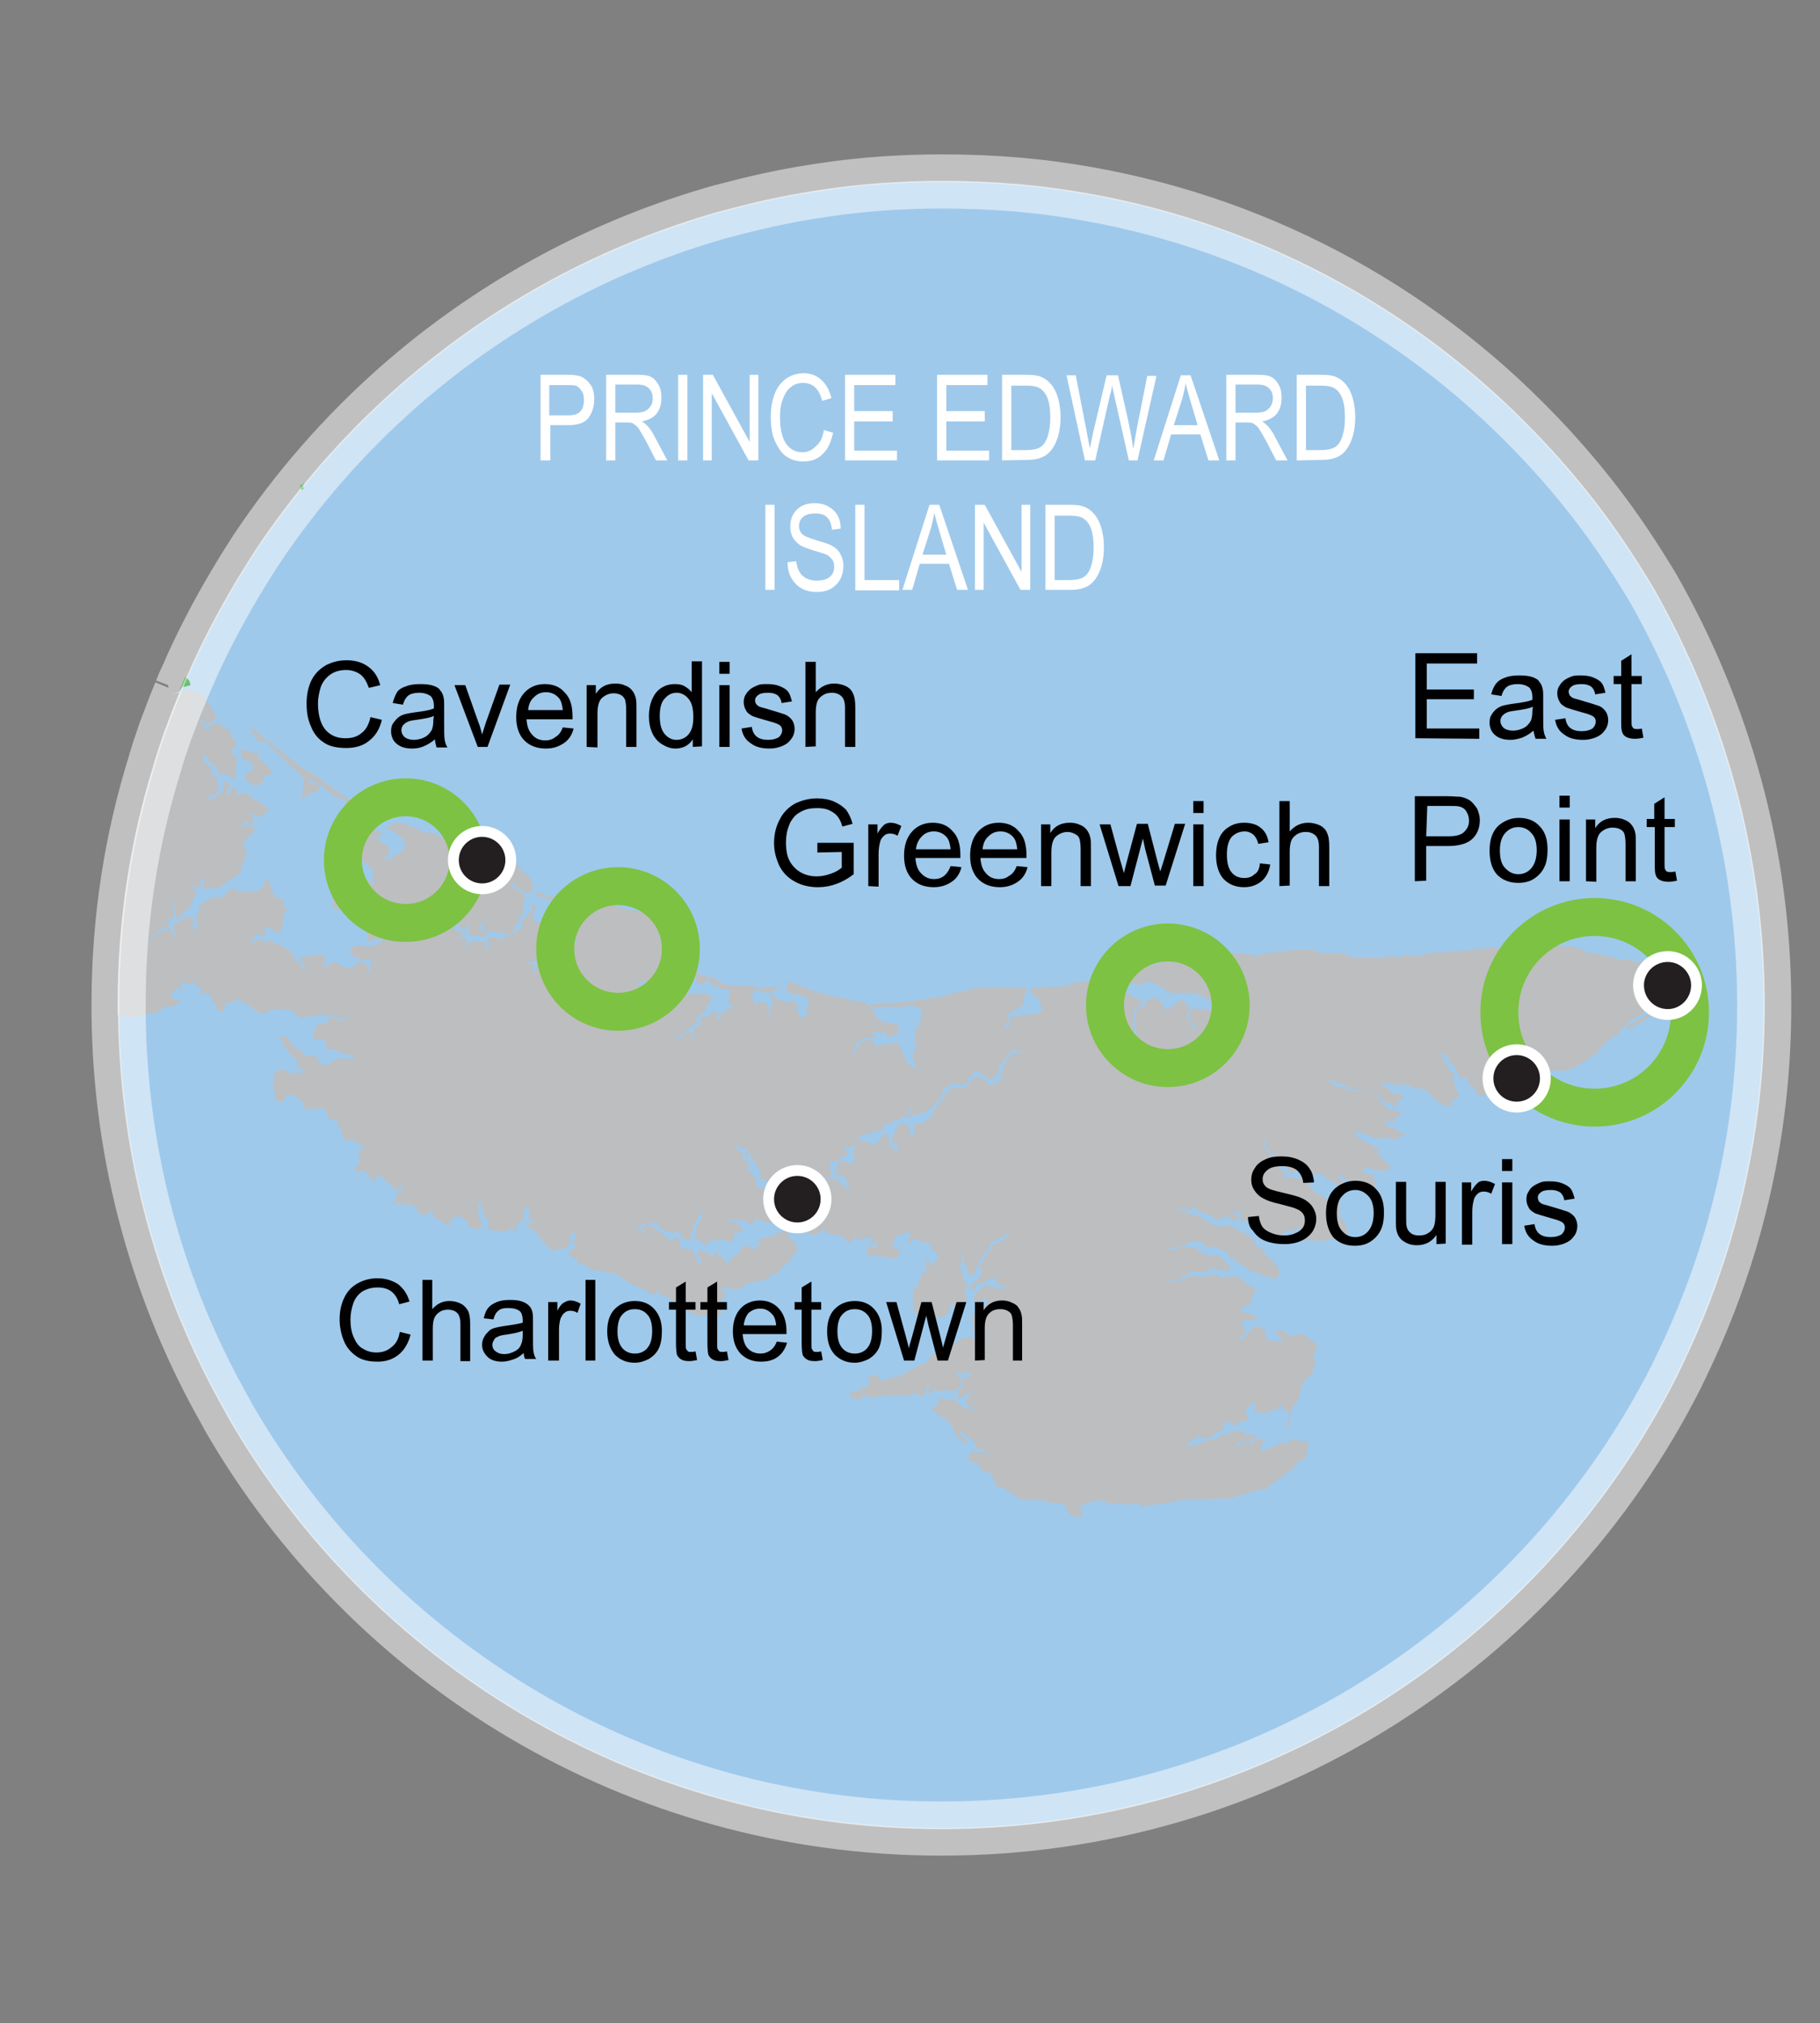 <?xml version="1.0" encoding="UTF-8"?>
<!-- Generator: Adobe Illustrator 25.2.0, SVG Export Plug-In . SVG Version: 6.00 Build 0)  -->
<svg xmlns="http://www.w3.org/2000/svg" xmlns:xlink="http://www.w3.org/1999/xlink" version="1.1" id="Layer_1" x="0px" y="0px" viewBox="0 0 336 373.5" xml:space="preserve">
<rect x="0" y="0" width="336" height="373.5" fill="#808080" stroke="none"/>
<path fill="#9FC9EB" d="M325.7,185.6c0,6.5-0.4,13-1.2,19.3v0c-2.1,16.6-6.9,32.4-13.9,46.9c-0.3,0.7-0.7,1.4-1,2.1c0,0,0,0,0,0  c-25,49.6-76.4,83.7-135.8,83.7c-56.3,0-105.5-30.6-131.7-76.1c-0.1-0.2-0.2-0.4-0.3-0.6c-12.4-21.7-19.6-46.8-19.9-73.5  c0-0.6,0-1.2,0-1.8v-0.4c0-15.3,2.3-30,6.6-43.9c0.6-2.1,1.3-4.2,2-6.2c0.9-2.4,1.8-4.8,2.8-7.2l-0.2,0l-1.2,0.3l1-0.4l0.5-0.3  l0.1-0.1c0.3-0.8,0.6-1.5,1-2.3c0.2-0.5,0.5-1,0.7-1.6c0.1-0.3,0.3-0.6,0.4-0.9c0.7-1.5,1.4-3,2.1-4.4c2.9-5.8,6.1-11.3,9.6-16.7  c7.4-11.1,16.2-21.2,26.3-30.1c16.4-14.4,35.8-25.3,57.3-31.7c0,0,0,0,0,0c1.6-0.5,3.2-0.9,4.8-1.3c5.3-1.4,10.7-2.5,16.2-3.3  c7.2-1.1,14.6-1.6,22.1-1.6c4.8,0,9.4,0.2,14.1,0.6c2.1,0.2,4.2,0.4,6.3,0.7c33.8,4.5,64.1,20.1,87,43.1  c7.1,7.1,13.6,14.9,19.2,23.4c1.6,2.4,3.1,4.8,4.6,7.3C318.1,131.3,325.7,157.5,325.7,185.6z"></path>
<path fill="#BCBEC0" d="M312.3,181.3l-1.4,0.8l-0.9,0.7l-0.9,0.9l-0.7,0.9l-2,1.6l-1.7,1.4l-2.2,1.5l-1.8,0.8L300,190l0.3-0.6  l0.4-0.2l0.4-0.2l1.1-0.5l0.5-0.5l1.5-0.7l1.4-1l1.1-1.3l-1.4,0.2l-1.2,1.1l-1.2,1.1l-1.4,0.8l-1.2,0.7l-0.6,0.7l-0.5,0.6l-0.5,0.8  l-0.8,0.4l-1.1,0.8l-1,1l-1.4,1.6l-3.2,2l-2.1,0.9l-1.8-0.1l-1.1,0.1l-1.3,0.2l-0.6,0.3l-0.9,0.9l-0.1,0.5l-0.4,1l-0.9,0.2l-0.4,0.7  l-0.8,0.3l-1-0.5l-0.9-0.3l-0.4,0.2c0,0-0.2,0.1-0.4,0.3c-0.3,0.2-0.1,0.2-0.1,0.2l-0.4,0.4l-0.6-0.2l-0.8,0.1l-0.6,0.3l-0.5-0.2  l-0.4-0.2l-0.7,0.4l-0.6,0.1l-0.9-0.5l0.1-0.3l-0.4-0.7l-0.4-0.3l-0.1-0.1c0,0-0.4-0.2-0.5-0.2c-0.1-0.1-0.1-0.1-0.1-0.1l-0.2-0.6  l0.2-0.5c0,0-0.3-0.1-0.4-0.2c-0.1-0.1-0.1,0.2-0.1,0.2l-1.2-0.1l0-0.5l-0.3-0.6l-0.7-1l-0.1-0.3c0,0-0.2-0.2-0.5-0.4  c-0.3-0.2-0.2-0.2-0.2-0.2l-0.5-0.4l0.1-0.1l0.3-0.2l-0.1-0.4c0,0,0,0-0.6,0c-0.6,0-0.2-0.1-0.2-0.1l-0.2-0.3l-0.6-0.1  c0,0,0.3,0.5,0.4,0.6c0.1,0.2,0.2,0.4,0.2,0.4l0.2,0.5c0,0,0.8,1.2,0.8,1.4c0,0.2,0.4,0.5,0.4,0.5l0.6,0.2l0,0.2c0,0,0.1,0.1,0,0.5  c0,0.3-0.1,0.1-0.2,0.3c-0.1,0.2,0,0.3,0,0.3l0.1,0.3c0,0,0.2,0.4,0.3,0.7c0.1,0.3,0,0.2,0,0.2s0.3,0.5,0.3,0.8  c0,0.3,0.1,0.2,0.2,0.4c0.1,0.2,0.2,0.1,0.2,0.1l0.3,0.1l-0.4,0.5l-0.1,0.3c0,0-0.8,0.2-0.9,0.4c-0.1,0.1-0.1,0.1-0.2,0.3  c-0.1,0.1,0,0.2,0.1,0.5c0.1,0.3-0.2,0.3-0.2,0.3l-1.1,0l-0.8-0.3l-0.6-0.4l0.1-0.4l-0.8-0.4c0,0-0.1-0.3-0.3-0.4  c-0.2-0.1-0.6-0.4-0.6-0.4l0-0.1l-0.3-0.2l-0.4-0.2l0-0.2c0,0,0-0.2-0.2-0.2c-0.1-0.1-0.5,0-0.5,0l-0.9,0l-2-0.8l-1.6,0.2l-1.2-0.4  l-0.6,0.1l-0.7-0.5l-0.2,0l0.1,0.6l0.2,0.4l0.5,0.1l0.3,0.3l0.7,0.7l0.7,0.3l0.8-0.1l0.5,0.4l-0.1,0.7l-0.5,0l-0.5,0.9l-0.3,0.7  l-0.3,0.1l-0.2-0.3l0.1-0.4l-0.2-0.2l-0.1-0.1l-0.5-0.1l-0.4,0.1l-0.9-0.8l-0.5-0.6l-1-0.4l-0.9-0.6l-1.2-0.1l-0.9,0.1  c0,0-1.1-0.3-1.3-0.4c-0.2-0.1-0.5-0.2-0.5-0.2l-0.7-0.4l-0.5-0.3h-0.5l-0.4-0.2l-0.5-0.2l-0.6-0.3l-0.5-0.1l1,1c0,0,0,0,0.4,0.2  c0.4,0.2,0.2,0.1,0.6,0.2l0.8,0.2c0,0,0.6,0.2,0.8,0.3c0.2,0.1,0.2,0.1,0.4,0.1c0.2,0,0,0,0.3,0.1c0.3,0.1,0.4,0,0.5,0.1  c0.2,0.1,0.8,0.1,0.8,0.1s0.3-0.1,0.5-0.2c0.2-0.1,0.9-0.1,1.1-0.1c0.2,0.1,0.4,0.2,0.4,0.2l0.1,0.2l0.2,0.1c0,0,0,0,0.4,0.2  c0.3,0.1,0.4,0.2,0.4,0.2l0.2,0.2c0,0,0.4,0.2,0.6,0.5c0.3,0.2,0.4,0.5,0.5,0.7c0.1,0.2,0.4,0.5,0.6,0.6c0.2,0.2,0,0,0.4,0.4  c0.4,0.4,0.4,0.3,0.7,0.5l0.9,0.1l0.6,0.1l0.5,0.5l-0.9,0.6l-0.7,1.4l-0.2-0.1l0.7-1.3l-0.2-0.1c0,0-0.2,0.5-0.4,0.7  c-0.1,0.2-0.7,0.1-0.7,0.1l-0.2,0l-0.5-0.2l-0.3,0.3c0,0,0.2,0,0.5,0.2c0.3,0.1,0.4,0.5,0.5,0.8c0.1,0.3,0.2,0.1,0.2,0.1l0.4,0.2  l0.1-0.3l0.4,0.2l0.9,0.8l1.4,0.5l-0.9,0.1l-0.6,0.3l-0.8,0.4l-1.2-0.3l-0.3-0.1l-1.2,0.2l-1.2-0.1c0,0-1.2-0.6-1.7-0.8  c-0.2-0.1-0.3-0.1-0.3-0.1h0l-0.4-0.1l-0.6-0.2c0,0-0.6-0.1-0.4,0.2c0.1,0.2,0.1,0.4,0.1,0.4c0,0,0,0.4,1.2,1c1,0.5,0.4,0.3,0.2,0.2  l0.6,0.3c0,0,0.5,0.1,0.8,0.3c0.3,0.1,0.3,0.2,0.7,0.6c0.3,0.3,0.2,0.4,0.2,0.5l0.3-0.4l0.1-0.4l0.2,0.4l-0.1,0.9l0.1,0.5l0.6,0.5  l0.7,0.7l0.8,0.8l-0.3,0.6l-0.6,0.1l-1.1,0c0,0-1.2-0.1-1.6-0.3c-0.1-0.1-0.2-0.1-0.2-0.1l0,0l0,0l-0.3-0.1l-0.2,0l-0.3,0.1l-0.2,0  l-0.4,0c0,0,0,0,0.1,0.2c0.1,0.2,0,0.2,0.2,0.3c0.1,0.1,0.1,0.1,0.1,0.1l0.2,0.2l0.1,0.2c0,0,0.2,0.1,0.6,0.1c0.4-0.1,0.2,0,0.2,0  l0.3,0.5l0.2-0.5l0.2-0.5l0.1,0.8l-0.4,0.7l0.9,0.7l-0.2,0.2l-0.4,0.2l0.2,0.7l0.6,0.8l0.5,0.7l-0.6,0.1l-0.8-0.4l-0.2-0.7l-0.5-0.8  l-0.5-0.1L252,219l-0.5-0.4h-0.6l-1-0.2l-0.7-0.4l-0.6-0.3l-0.7-0.2l-0.2-0.7l-0.4-0.2c0,0-0.1,0.1-0.1,0.5c0,0.4,0.2,0.5,0.2,0.5  l0.5,0.5l0.1,0.5l-0.3,0.6l-0.7-0.1l-0.4-0.7l-0.7-0.4l-0.9-0.2l-0.5-0.2l0.5-0.3l-0.9-0.5c0,0-0.5,0-0.7,0c-0.2,0-0.4,0.1-0.4,0.1  s0,0-0.9-0.4c-0.8-0.4-0.3,0-0.2,0.1l-0.6-0.3c0,0-0.1-0.1-0.4-0.4l-0.6,0L240,216l-0.5,0.1l-0.3,0.1l-0.5,0.2l-0.3,0.4l-0.6-0.9  l-0.8-0.6l-0.8-0.5l-0.5-0.9l-0.6-0.5l-0.8-1l-0.3-0.5l-0.5-0.2l0.1-0.6l0.2-0.6l-0.3-0.2l-0.2,1.2l0.2,0.5l0.8,0.8l0.5,0.7l1.1,1.7  l0.5,0.7l0.8,0.5l-0.1,0.3l-0.1,0.2c0,0-0.3,0.5-0.3,0.6c-0.1,0.1,0.3-0.1,0.3-0.1l0.7-0.2l0.9,0.2l0.5,0.2l0.6,0l0.7-0.1l0.5,0.2  c0,0,1.1,1.6,1.3,1.8c0.2,0.2,0.2,0.2,0.2,0.2l0.3,0.4c0,0,0.2,0.1,0.5,0.2c0.2,0.1,0.3,0.3,0.3,0.3l0.7,0l0.6,0.8l1.1,0  c0,0,0.8,0,0.9,0.1c0.1,0.1,0-1.1,0-1.1l0-0.5l0-0.3l0.3,0.2l0,1.6l0.2,0.9l0,1.2l-0.1,0.8l0.9,1.2l0.5,0.9l0,0.8l0.3,1.1l-0.8,0.1  l-0.6,0l-0.8,0.1l-0.5,0.5c0,0-0.6-0.2-0.8-0.3c-0.2-0.1-0.5,0.4-0.5,0.4l-0.7-0.1l-1.3,0.1l-1.4-0.2l-0.8,0.1l-0.8,0.3l-0.4-0.4  l-0.1-0.1l-0.7-0.3l-0.5-0.3l-0.6-0.3l0.7,0l0.8-0.4l0.4,0.1c0,0,0.4-0.2,0.6-0.3c0.1-0.1,0.3,0,0.4,0l-0.6-0.4l-0.8,0l-0.7,0.4  l-0.7,0l0.1-0.7l-1,1.3l-1.1,0.8l-1-0.2l0.3-0.6l-1,0c0,0-0.9-0.9-1-0.9c-0.2,0-0.8,0.2-0.8,0.2l-0.6-0.3c0,0,0,0-0.3-0.4  c-0.3-0.4,0.1-0.3,0.1-0.3l-1-0.6l0.2-0.6c0,0,0,0-0.3,0.1c-0.3,0.1-0.1,0.1-0.4,0.3c-0.2,0.1-0.6,0-0.6,0l-0.3-0.1l-0.2-0.1  l0.1-0.1l0.2-0.4l0.1-0.4l-0.1-0.3l-0.3-0.1l-0.5-0.2l-0.4-0.4c0,0.3-0.2,0.6-0.2,0.6s0,0,0.1,0.2c0.1,0.2,0.2,0.1,0.2,0.1  s0.4,0,0.6,0.1c0.2,0.1,0,0.3,0,0.3l-0.5,0.7l-0.6,0.2c0.1-0.1,0.2-0.3-1-1c-1.7-0.9-0.1,0.2-0.1,0.2l-0.3,0.1c0,0-0.3,0-0.7,0.2  c-0.4,0.1-0.1,0.2-0.3,0.3c-0.2,0.1-0.4-0.2-0.6-0.3c-0.2-0.1-0.3-0.1-0.6-0.3c-0.3-0.1-0.2-0.1-0.2-0.1s-0.8-0.4-1.2-0.5  c-0.3-0.2-0.3-0.1-0.5-0.2c-0.2-0.1-0.9-0.4-0.9-0.4s-0.1-0.3-0.3-0.4c-0.1-0.1-0.1-0.1-0.6-0.1c-0.5,0,0,0-0.3,0.4  c-0.3,0.4,0,0-0.4,0c-0.4,0-0.3-0.1-0.5-0.1c-0.1-0.1-0.4-0.2-0.4-0.2l-1.1,0c0,0-0.6-0.1-0.5,0c0.1,0.1,0.8,0.2,0.8,0.2  s0.1,0.1,0.4,0.2c0.3,0.1,1.1,0.4,1.1,0.4s0.1,0.1,0.7,0.3c0.6,0.2,0.9,0.1,1.2,0.2c0.3,0.2,0,0,0.6,0.4c0.6,0.4,0.8,0.4,0.8,0.4  l0.2,0.3l0.2,0.1l0.7,0.3l0.2,0.3l0.4-0.1l0.3,0.1l0.1,0.1l0.3,0.1l0.4,0.1l0.2-0.2l0.4-0.2l0.4,0.1c0,0,0.8,0.2,0.9,0.2  c0.1,0.1,1.1,0.5,1.1,0.5l0.7,0.6l1.1,0.4l0.8,0.7c0,0,0.1,0.1,0.3,0.3c0.1,0.2,0.3,0.4,0.5,0.7c0.2,0.3,0.4,0.7,0.4,0.7l0.7,0.2  l0.4,0.3l0.3,0.9c0,0,1.2,0.7,1.3,1c0.2,0.3,0.1,0.2,0.5,0.6c0.3,0.4,0.6,1,0.6,1l0.2,0.7l-0.4,1l-0.7,0l-0.3,0l-0.4-0.1  c0,0-0.5-0.1-0.9-0.3c-0.4-0.2-0.5-0.2-0.5-0.2l-0.7-0.3l-0.6-0.3l-0.4-0.2c0,0-0.2,0.1-0.4,0.1c-0.2,0-0.2,0.1-0.2,0.1l-0.6-0.9  l-0.9-0.2c0,0-0.6-0.7-0.9-0.8c-0.2-0.1-0.3-0.6-0.3-0.6l-0.8,0l-0.2-0.3l-0.6-0.8l-0.2-0.3l-0.7-0.1l-1.2-0.7l-0.7,0.2  c0,0-0.9-0.1-1.1-0.2c-0.1-0.1-0.5-0.8-0.5-0.8s0,0-0.3,0c-0.3,0-0.5-0.1-0.5-0.1s-0.4-0.1-0.6-0.1c-0.2,0,0,0-0.7,0.1  c-0.7,0.1-0.9,0.7-0.9,0.7l-1,0.3l-1.6,0.2l-1.4-0.3l1.3,0.6c0,0,0.6,0,0.9-0.1c0.3-0.2,1.3-0.3,1.3-0.3l1.5-0.1l0.8,0.3l1,0.8  l1.4,0.5l0.9-0.1l0.8,0l0.8,0.7c0,0,1,0.9,1.1,1c0.1,0.1,0.3,0.9,0.3,0.9l-0.7,0.4c0,0-1-0.4-1.3-0.3c-0.3,0.1-1.2-0.2-1.2-0.2  s-0.5,0.1-0.7,0.1c-0.2,0-0.5,0.4-0.7,0.5c-0.2,0.1-1.2,0-1.2,0l-1.4,0l-1.3,0.8l-0.8,0.7l-1.2,0.1l-1.3,0.3l0,0.2l0.3,0.1  c0,0,0.6-0.3,0.8-0.4c0.2,0,1-0.1,1.3-0.1c0.3,0.1,0.3,0,0.3,0s0.2-0.1,0.5-0.3c0.3-0.2,0.4-0.3,0.4-0.3l0.7-0.3l0.8,0l0.5-0.1  c0,0,0.2,0.1,0.4,0.2c0.1,0.1,0.8-0.1,0.8-0.1l0.5,0.1c0,0,0.2,0,0.4-0.2s0.7-0.1,1.2-0.2c0.4,0,0.3,0.1,0.6,0.2  c0.4,0.1,0.5,0.3,1,0.4c0.5,0.2,0.2,0,0.2,0s0.7-0.2,1.3-0.3c0.6-0.1,0.4,0.1,0.5,0.1c0.2,0,0.4,0,1.1,0.1c0,0,0.2,0.2,0.4,0.5  c0.2,0.3,0.2,0.2,0.5,0.5c0.3,0.2,0.3,0.2,0.6,0.4c0.2,0.1,0.2,0.1,0.2,0.1s0.4,0.1,0.7,0.3c0.3,0.1,0.2,0.1,0.3,0.2  c0.1,0.1,0.2,0.4,0.2,0.4s0,0-0.1,0.2c-0.1,0.2-0.1,0.1-0.2,0.5c-0.2,0.4-0.1,0.2-0.4,0.8c-0.2,0.5,0,0-0.2,0.6  c-0.2,0.6-0.1,0.2-0.3,0.6c-0.2,0.4-0.4,0.2-0.4,0.2l-0.3-0.2l-0.4-0.2l-0.1-0.1L230,241l-0.1,0.2c0,0-0.3,0.2-0.8,0.2  c-0.5,0,0.2,0.4,0.2,0.4l-0.2,0.4l0.5,0.1c0,0,0.6,0.2,0.8,0.2c0.2,0,0.4,0,0.8,0c0.3,0,0,0,0.1,0.2c0.1,0.2,0.4,0.4,0.6,0.6  c0.2,0.2-0.3,0.4-0.3,0.4s-0.2,0.1-0.6,0c-0.3,0-0.6,0-1,0c-0.4,0-0.2,0.1-0.4,0.2c-0.2,0.1,0,0-0.1,0.2c-0.1,0.2-0.3,0.3-0.3,0.3  l-0.1,0.2l0.6,0.4c0,0,0,0.4,0.1,0.7c0.1,0.3,0.2,0.1,0,0.4c-0.1,0.3-0.2,0.5-0.2,0.5l-0.8,0.2l-0.2,0.4l1,0.1l0.3-0.6  c0,0,0.3-0.4,0.5-0.6c0.2-0.2,0.4-0.6,0.5-0.6c0.2-0.1,0.4-0.3,0.4-0.3l0.4-0.4c0,0,0.8,0.2,1.9,0.8c0.3,0.2,0.5,0.2,0.5,0.3  c-0.1,0-0.5-0.1-0.4,0.1c0.1,0.4,0.1,0.6,0.1,0.6l-0.1,0.3l0,0.3l0.8,0.3l1.5,0.1l0.7,0.1c0,0,0.2-0.5-0.4-0.8  c-0.5-0.3-0.4-0.6-0.4-0.6s0,0-0.2-0.1c-0.2-0.1-0.1-0.1-0.1-0.3c0.1-0.2,0.2-0.3,0.2-0.3s0.4,0,0.9,0c0.5,0.1,1,0.8,1.1,0.9  c0.1,0.1,0.8,0,0.8,0l0.5,0.1c0,0,0.6-0.2,0.7-0.4c0.1-0.2,0.7,0.1,0.7,0.1s0.4,0.2,0.6,0.3c0.2,0.1,0.3,0.3,0.4,0.6  c0,0,0.2,0.1,0.8,0.4c0.6,0.3,0.8,1,0.8,1l0,0.3c0,0-0.5,1.2-0.6,1.4c-0.1,0.2,0.4,1.2,0.3,1.5c-0.1,0.3-0.2,0.7-0.3,0.8  c-0.1,0.2-0.2,0.9-0.2,0.9l-0.4,0.4l-1,1l-0.7,1.4l-0.4,1.5c0,0-0.1,1-0.3,1c-0.1-0.1-0.8,0.9-0.8,0.9l-0.4,1.2l-0.3,2.2l-0.4,0.9  l-0.1-0.6l0.5-1.6l-0.1-1l-0.6-0.6l-0.7-0.2c0,0,0.1-0.6-0.2-0.7c-0.3-0.1-0.4-0.1-0.4-0.1l0.2,0.7c0,0-1,0.7-1.7,0.6  c-0.7-0.2-0.2,0.3-0.4,0.4c-0.1,0.1-0.8-0.1-1-0.1c-0.2,0-0.5,0.1-0.5,0.1l-1.1-0.5l0-0.3c0,0,0.2-0.5,0.4-0.8c0.2-0.2-0.4-0.1-1,0  c-0.6,0-0.1,0.2-0.3,0.4c-0.2,0.2-0.5,0.4-0.6,0.6c-0.1,0.1,0.4,1.2,0.4,1.5c0.1,0.3-0.1,0.3-0.3,0.6c-0.2,0.3-0.4,0.1-0.6,0  c-0.1-0.1-0.2,0-0.6,0.1s-0.2,0.3-0.3,0.5c-0.1,0.1-0.8,0.2-1.3-0.1c-0.5-0.3,0-0.2-0.3-0.5c-0.2-0.2,0,0-0.3,0.1  c-0.3,0.1-0.4,0-1.1,0.3c0,0,0.5,1,0.4,1.2c-0.1,0.2,0,0-0.4,0.1c-0.4,0.1-0.3,0-0.5,0.2c-0.2,0.2-0.3,0.1-0.5,0.1  c-0.2,0-0.4,0.4-0.4,0.5c-0.1,0.1-0.3,0.4-0.8,0.6s-0.7,0-0.7,0s-1.6-0.3-1.8-0.2c-0.2,0.1-0.9,0.7-0.9,0.7l-1.2,1.1  c0,0,2.2-0.5,2.4-0.5c0.2-0.1,1.4-0.5,1.8-0.7c0.4-0.2,1.5-0.2,1.8-0.4c0.4-0.1,1.2-0.7,1.6-0.7c0.4-0.1,1.2-0.7,1.7-0.7  c0.5,0,1.4,0.3,1.4,0.3s0.2-0.1,0.4-0.2c0.2,0,0.5,0.2,0.5,0.2s-0.5,0.1-0.7,0.2c-0.2,0,0,0.3,0.1,0.4c0.1,0.1,0.5-0.1,0.7-0.1  c0.2,0,1.1-0.1,1.4-0.1c0.3,0-0.6,1-0.6,1s-0.4,0.5-1.9,0.5s-0.9,0.5-1.1,0.5c-0.3,0.1-0.8,0.6-0.4,0.4c0.4-0.2,0.9-0.4,1.2-0.5  c0.3-0.1,0.7-0.1,1-0.3c0.3-0.2,0.3,0,0.7,0.1c0.1,0,0.2,0.1,0.2,0.1c0,0-0.1,0-0.1,0s0.2,0.1,0.4-0.2c0.2-0.3,0.1-0.2,0.3-0.6  c0.2-0.4,0.7,0.2,0.8,0.2c0.2,0,0.7-0.5,0.8-0.5c0.2,0,0.3,0.7,0,0.8c-0.4,0.1-0.2,0.4-0.3,0.7c-0.1,0.4-0.2,0.5-0.2,0.5l0.5,0.5  c0,0,0.5-0.5,1.1-0.6c0.4,0,0.4,0,0.4,0c0.1-0.1,0.5-0.4,1.4-0.9c1.1-0.6,0.5,0.2,0.5,0.2s1-0.3,1.2-0.4c0.2-0.1,0.6-0.2,0.8-0.5  c0.2-0.3,0.4,0,0.4,0l0.3,0l0.4,0.2l0.6,0.1l1,0l0.2,0.6l-0.1,1.1l-0.4,1.6l-0.9,0.2l-0.7,0.6l-0.8,1l-1,0.6l-1.1,1l-1.4,0.9  l-1.5,1.3l-1.7,0.2l-2,0.6l-2.9,0.9l-2.4,0l-1.7,0.1l-2.3,0.1l-1.6-0.1l-2.6,0.5l-3.2,0.5l-2.6,0.4l-0.3-0.7l-1.1,0l-0.9,0.3  l-1.6-0.2c0,0-1.4,0.2-1.7,0.1c-0.4-0.1-0.6-0.3-0.6-0.3l-0.4-0.2l-1.1-0.2l-1.5,0.2l-0.6,0.3c0,0-0.9,0.4-1.2,0.4  c-0.3,0-0.2,0.1-0.2,0.1l0.1,0.7c0,0,0.2,0.3,0.3,0.6c0.1,0.2,0.1,0.5,0.1,0.5l-0.6,0.1l-0.8,0.2l-1.3-0.8l-0.3-1.2  c0,0-0.7-0.4-0.9-0.5c-0.2-0.1-1.4-0.1-1.4-0.1s-2.2-0.4-2.3-0.5c-0.1-0.1-1.6-0.1-1.6-0.1s-1.1,0.1-1.6,0c-0.5-0.1-0.6-0.1-1.2-0.4  c-0.6-0.3-0.8-0.4-0.8-0.4l-0.4-0.5l-0.6-0.3l-0.8-0.6l-1.1-0.1l-0.6-1c0,0-0.6-1.1-0.5-1.3c0.1-0.2-0.8-0.5-0.8-0.5l-1-0.3  l-0.5-0.8l-0.5-0.7l-0.6,0l-0.9-0.4l-0.1-0.4l0.8-1.4l0.5,0.3c0,0,0.5,0,0.7,0.1c0.2,0,0.8,0,0.8-0.1c0.1-0.1,1.7,0.8,1.9,1  c-0.1-0.1-0.3-0.3-0.6-0.5c-0.4-0.3-0.9-0.7-1.1-0.9c-0.4-0.2-0.6,0.3-0.8,0c-0.2-0.2-0.9-0.6-0.9-0.6l0.3-0.6l-0.7-0.4l-0.7-0.7  l-0.8-0.6l-0.5-0.2l0-0.4l-0.5,0.2c0,0,0.1,0.5,0.4,0.8c0.2,0.3,0.4,0.2,0.4,0.2l1,0.9l-0.9,0.1l-1.5-1.3l-0.6-1.5l-1.4-1.7  l-1.2-0.6l-0.8-0.8c0,0-0.4-0.3-0.3-0.4c0.1-0.1,0-0.2,0-0.2l0.7-0.5l0.4-0.7l0.3-0.7l0.7,0.2l0.9,0.2c0,0,1.1,0,1.3,0.1  c0.1,0.1,0.3,0.4,0.3,0.4l0.4,0.6l0.9,0.4c0,0,1.1,0.1,1.3,0.5c0.2,0.4,0.2-0.5,0.2-0.5s-1.6-0.5-1.3-1.3c0.3-0.7,0.4-0.4,0.4-0.4  l0.1-0.8l1-0.6l-0.8,0l-0.5,0.6c0,0-0.6,0.4-0.9,0.6c-0.2,0.1-0.8,0-0.8,0l-0.2-0.1l0.5-1l0.4-1l0.3-1.1l0.3-0.4l0.6-0.1l0.3-0.3  c0,0,1,0.3-0.1-0.6c-1.1-0.9-0.1-0.1-0.4,0.1c-0.2,0.2-0.3,0.2-0.8,0.1c-0.4-0.1-0.1-0.1-0.5-0.3h-0.5l0.2,0.8l0.5,0.3l0.2,0.1  l-0.4,1.3l-0.5,0.9l-0.9,0.1c0,0-1-0.1-1.3-0.1c-0.4,0-0.6,0.2-0.6,0.2l-0.6-0.1c0,0,0,0-0.5-0.2c-0.5-0.2-0.3,0.2-0.3,0.2  s-0.5,0.3-1.1,0.5l-0.1-0.5l0.2-0.5l0.1-0.5c0,0-0.4,0-0.6,0.3c-0.2,0.4-0.2,0.5-0.2,0.5s0.1,1-0.3,1.2c-0.4,0.2-0.4,0-0.4,0  s-0.6-0.2-0.8-0.4c-0.2-0.2-0.8-0.2-0.8-0.2l-0.4,0.4l-1.2-0.1l-1.1,0.1c0,0,0,0-0.1,0.1c-0.1,0.1-1,0-1,0l-0.5-0.1l-1,0.1l-1.2,0.1  l-0.7,0.3l-1.1-0.4l-1,0c0,0,0,0.8-0.9,0.6c-0.9-0.2-0.5-0.3-0.5-0.3l-0.4,0c0,0-0.7-0.2-0.5-0.6c0.2-0.4,0.6-0.5,0.7-0.4  c0.1,0.1,0.3,0,0.3,0s0.4-0.1,0.9-0.5c0.5-0.4,0.7-0.1,0.7-0.1l0.5-0.5l0.7-0.7c0,0-0.6-0.6-0.5-0.8c0-0.1,0-0.1,0-0.2l0.1,0.1  l1.1-0.3l0.1,0.1l0.1-0.2l0.2-0.1l0.2,0.2c0,0,0.2,0.3,0.4,0.5c0.1,0.2,0.1,0.2,0.1,0.2s0.6,0.3,0.8,0.1c0.3-0.2,1.3-0.4,1.9-0.6  l0.8-0.1l1.9-1l2-1.1l1.3-0.5c0,0,0.1-0.1,0.1-0.3c0.1-0.1,0.4-0.6,0.5-0.8c0.1-0.1,0.3-0.4,0.3-0.4l0.9,0.1l0.8-0.1l1.2,0.1  l0.6-0.2l0.1-0.8l0.3-0.9l0.4-0.4l0.6-0.3l0.4-0.3l0.3,0l0.4-0.1l1-0.3l0.7,0.3l0.2,0.3l0.6,0.1l0.3-0.2c0,0,0.1-0.2,0.2-0.4  c0.1-0.2,0.4,0.1,0.4,0.1l0.8-0.2l-1-0.2c0,0-0.4-0.1-0.6-0.1c-0.2-0.1-0.6-0.1-0.6-0.1l-0.3-0.2l0-1.2l-0.2-0.7l-0.2-1.1  c0,0,0.2-0.7,0.3-0.9l0.4,0.3c0,0,0.1,0.8,0.4,0.3c0.3-0.4,0.4-0.3,0.4-0.3l0.1-0.3l-0.2-0.1l-0.4-0.2l0.1-0.3l0.2-0.3l0.4,0.2  l0.2,0.2l0.2-0.4l0.4-0.3l0.2-0.2l0.1-0.3l-0.1-0.8l-0.5-0.1l-0.4,0.4l-0.7,0.3l-0.6,0l-0.1-0.7l0.3-0.7l0.8-0.9l0.5-0.5l1-0.3  c0,0,0,0,0.7,0.3c0.7,0.3,0,0,0.2-0.1c0.2-0.1,0.2,0,0.4,0.1c0.1,0.1,0.4,0.2,0.4,0.2s0.3,0.2,0.5,0.2c0.2,0.1,0.3,0.1,0.5,0  c0.2-0.1,0.6-0.3,0.6-0.3l0.2-0.2c0,0-0.2,0-1.1-0.1c-0.1,0-0.2,0-0.3,0l-0.4-0.6l-0.1-0.3l-0.4-0.1l-0.1-0.5l-0.9,0.2l-0.5,0.5  l-1.2,0.5l-0.6-0.1l-0.1,0.3l0,0.6c0,0-0.5,0.5-0.7,0.5c-0.2,0-0.3-0.5-0.3-0.5l0.3-0.8l0.5-0.5l0.8-0.7l0.4-0.9l0.2-0.5l-0.5-0.2  l0-0.6l0.1-0.4l0.7-0.6l0.2-0.8l0.2-0.3c0,0,0.3-0.3,0.5-0.5s0.2-0.1,0.4-0.5c0.2-0.4,0.1-0.6,0.1-0.6l0.5-0.4l0.8-0.1l1.1-0.8  l0.6-0.8l0.3-0.6l-1.1,0.9l-1.5,0.8l-0.6,0.2l-0.5,0.8l-0.2,0.8l-0.8,0.4l-0.3,0.6l-0.4,0.8c0,0-0.4,0.8-0.5,0.9  c-0.1,0.1-0.4,1.4-0.4,1.4l-0.6,0.6l-0.7-0.2l-0.1-0.9l-0.5-0.6l0.1-0.2l-0.3-0.6l-0.4-2.2l0,2.1c0,0-0.1,0.2-0.2,0.4  c-0.1,0.1-0.2,0.5-0.2,0.5l0.1,0.3c0,0,0.3,0.8,0.3,1c0,0.2,0.3,0.5,0.3,0.5l-0.2,0.4l0,0.4l0.8,0.2c0,0,0.2,0.4,0.1,0.8  c-0.1,0.3-0.2,0.5-0.3,0.7c-0.1,0.2-0.1,0.3-0.1,0.5c-0.1,0.2-0.1,0.4-0.1,0.4l0,0.3l0.3,0.4c0,0,0.1,0.2,0.1,0.3  c-0.1,0.1-0.3,0.6-0.3,0.6s-0.4-0.2-0.7-0.3c-0.3-0.1-0.3,0.1-0.5-0.1c-0.2-0.1-0.2,0.3,0.2,0.4c0.3,0.1,0.2,0.1,0.4,0.2  c0.1,0.1,0,0,0.3,0.2c0.3,0.2-0.1,0.4-0.2,0.5c-0.1,0.1-0.1,0.3-0.1,0.3s-0.6,0.1-0.8,0.2c-0.1,0.2-0.1,0.3-0.1,0.3l-0.7-0.4  c0,0,0.1-0.3,0.1-0.4c0.1-0.1-0.3-0.6-0.2-0.8c0.1-0.2-0.1-0.2-0.1-0.2l-0.2,0.3l-0.4,0.8c0,0,0,0.9-0.8,1.3  c-0.3,0.2-0.4,0.2-0.4,0.3c-0.2,0-0.4,0-0.8,0c-0.8,0-0.5-0.1-0.9-0.1c-0.4,0-0.2,0.2-0.2,0.2l-0.4,0.2l-0.7-0.1l-0.4-0.3l-0.2-0.6  l-0.4-0.1l-0.2,0.2l-0.4,0.2l-0.3-0.1l-0.3-0.7l-0.1-0.3l-0.2-1.5l0-1.6l0.2-0.9l0.5,0.1l0.3-0.7l0.4-0.8l0.3-1.3l0.8-0.2l0.1-0.8  l-0.4-0.2c0,0,0.3-0.5,0.4-0.8c0.1-0.3-0.3-0.3-0.2-0.5c0.1-0.2,0.2,0,0.2,0l0.6,0.7c0,0-0.1,0.8,0.2,0.4c0.3-0.4,0.5-0.3,0.5-0.3  s0,0,0.1-0.2c0.1-0.2-0.2-0.2-0.2-0.2l0.2-0.2l0.5,0c0,0,0.1-0.3,0.2-0.6c0.2-0.3,0.3-0.3,0.3-0.3s-0.8-0.3-0.7-0.5  c0.1-0.1-0.5-0.5-1-0.9c-0.4-0.3,0,0,0.2-0.5c0.2-0.5,0,0-0.6-0.3c-0.6-0.3-0.6-0.2-0.6-0.2l-0.4-0.1l-0.7-0.4c0,0-0.6,0-1.2-0.1  c-0.6,0-0.2,0.4-0.4,0.8c-0.2,0.3-0.6-0.5-0.6-0.5s0.1-0.2,0.5-0.7c0.4-0.5-0.1-0.9-0.3-0.9c-0.2,0,0,0-0.1,0.1  c-0.1,0.1-0.3,0.1-0.7,0c-0.4-0.1-0.4,0.4-0.4,0.4s-0.7,0.2-1.1,0.2c-0.4,0,0,0.3,0,0.3l-0.3,0.7l-0.3,0.3l-0.4-0.1  c0,0,0.1,0.2,0.2,0.3c0.1,0.1,0.2,0.3,0.7,0.7c0.4,0.4,0.3,0.1,0.4,0.2c0.1,0.1,0.3,0.1,0.4,0.4c0.1,0.3-0.4,1.2-0.4,1.2l-1.1,0.2  l-1.2-0.4c0,0-1.2-0.1-1.6-0.1c-0.5-0.1-1.1-0.1-1.1-0.1l-0.9-0.6l0.1-0.2c0,0,0,0,0.2-0.2c0.2-0.2,0-0.3,0-0.3l0.2-0.3l0.1-0.2  c0,0,0.2,0,0.5,0.1c0.1,0,0.1,0,0.1,0.1c0,0,0,0,0.1,0c0.2,0.1,0.1,0.2,0.1,0.2l0.2,0.1c0,0,0.2-0.2,0.4-0.4  c0.1-0.2,0.3-0.4,0.3-0.7l-0.5,0c0,0-0.2,0.2-0.3,0.4c-0.1,0.2-0.7-0.2-0.7-0.2s0,0,0.2-0.3c0.1-0.1,0.1-0.1,0.1-0.1  c0,0,0,0,0.1-0.1c0.2-0.2,0,0,0.2-0.1c0.2-0.1,0.2-0.2,0.2-0.2s-0.2-0.1-0.6-0.3c-0.4-0.2,0,0-0.5-0.2c-0.5-0.2,0,0-0.1,0.2  s-0.1,0.3-0.1,0.3l-0.5-0.2l-0.4,0c0,0-0.3,0.2-0.4,0.5c-0.1,0.2-0.1,0.2-0.1,0.2c0,0-0.6-0.4-0.5-0.6c0.1-0.2,0.1-0.3-0.1-0.3  c-0.2,0-0.4,0.1-0.5,0.2c-0.1,0.2-0.1,0.1-0.2,0.4c-0.1,0.2-0.4,0.3-0.4,0.3l-0.2,0.2l-0.5-0.3l-0.1-0.3l0-0.3l-0.5-0.1l-0.8-0.6  l-0.5,0.3l-0.6-0.3l-0.4-0.1l-0.5-0.2l-0.3,0l-0.2-0.6l-0.3-0.1l-0.4,0.3l-0.4,0.5l-0.7,0.2l-0.7,0.2l-0.3-0.3l-0.2-0.1l-0.5-0.2  l-0.4,0c0,0-0.2,0-0.5,0c-0.3,0-0.3,0.1-0.3,0.1l-0.2-0.1l-0.3-0.1l0.2-0.4l0-0.6l-0.3-0.6l-0.1-0.1l0-0.2c0,0-0.2-0.2-0.1-0.3  c0.1-0.1,0-0.2,0-0.2s-0.1-0.1-0.3-0.1c-0.2-0.1-0.2-0.1-0.2-0.1l0.4-0.4l0.3-0.8l0.4-0.8l0.4-0.5l0.2,0l0.3,0.1l0.3,0.4l0.3,0.5  c0,0,0.3-1.1,0.5-1.4c0.2-0.3-0.2-0.1-0.4-0.2c-0.2-0.2,0,0,0.1-0.2c0.1-0.2,0.2-0.3,0.2-0.3s0.1-0.2,0.2-0.3  c0.1-0.1,0.2-0.3,0.2-0.3l0.2-0.3l0.2-0.3l0.4-0.4l0-0.3c0,0,0.2-0.5,0.3-0.6c0.1-0.2,0.5-0.2,0.5-0.2l0.7-0.5c0,0,1.1-0.6,1.3-0.5  l0.4,0.1l0.4,0.1l0.7,0.2l0.2,0.1l0,0.4l-0.1,0.4c0,0,0,0,0.2,0c0.2,0,0.4-0.2,0.4-0.2s0.3,0.2,0.4,0.4c0.1,0.2,0.5,0.6,0.7,0.8  c0,0,0.7,0.5,0.4,0.2c-0.3-0.3-0.6-0.9-0.6-0.9l0.1-0.4c0,0,0-0.3,0-0.6c-0.1-0.3-0.3-0.1-0.3-0.1l-0.2-0.1c0,0-0.1-0.1-0.1-0.4  c0-0.1,0-0.2,0-0.2c0,0,0,0,0,0l-0.1-0.4l-0.3,0l-0.2,0.3l-0.7-0.2l-0.2-0.4l-0.4-0.2l0.1-0.3l0.3-0.2l0.1-0.2l0-0.3l0.1-0.4  c0,0-0.1-0.1,0.2-0.4c0.4-0.3,0.2-0.2,0.2-0.2l0.4-0.1l0.5,0l0.1,0.1l0.2,0.2l0.4,0.3l0.3,0l0.2-0.1l0.2-0.1l0.2-0.1  c0,0-0.3-0.1-0.2-0.3s0.3-0.3,0.3-0.3l0.3,0.1l0.1-0.2l-0.5-0.3l-0.1-0.6l0.2-0.8l0.4-0.5l-0.4-0.2l-0.4-0.2l0.2-0.4l0.4,0  c0,0,0.3-0.4,0.4-0.6c0.1-0.1,0.3-0.1,0.3-0.1l0.1,0.3l0.2,0.1l0.1-0.2l0.2,0.1l0.2,0.2l0.4-0.1l0.2,0.3l0.2,0l0.4-0.1L162,212  l-0.2-0.2c0,0-0.6-0.2-0.2-0.6c0.4-0.4,0.3-0.3,0.7-0.7c0.4-0.4,0,0,0.6-0.6c0.6-0.6,0.1-0.2,0.3-0.5c0.1-0.3,0.4-0.2,0.4-0.2  s0,0,0.4,0.4c0.4,0.3-0.1,0.3-0.1,0.4s0.3,0.5,0.3,0.7c0,0.2,0,0.4,0.1,0.7c0.1,0.2,0.1,0.2,0.1,0.3c0.1,0.1,0.5,0.3,0.6,0.5  c0.2,0.2,0.5,0.2,0.5,0.2l0.4-0.1l-0.1-0.7l-0.7-0.3l-0.5-0.7l0.5-1.3l0.3-0.6l0.3-0.8c0,0,0.2-0.2,0.2-0.4c0.1-0.1,0.1-0.1,0.1-0.1  s0.2,0,0.4,0.1c0.2,0.1,0.8,0.1,0.8,0.1l0.3,0.1l0.5,0.8L168,209l0.1,0.8l0.4-0.1l0.2-0.2l0.2-1l-0.1-0.3l-0.1-0.2l0.3-0.5l0.2-0.1  l0.6,0.1c0,0,0.2-0.1,0.4-0.2c0.2-0.1,0.3-0.2,0.3-0.2l0.1-0.2l0.5,0c0,0,0.1-0.1,0.4-0.4c0.2-0.2,0.3-0.2,0.3-0.2l0.4-0.7  c0,0,0.2-0.5,0.4-0.8c0.1-0.2,0.8-1.1,0.8-1.1l0.7-0.7l0.3-0.8l0.5-0.8l0.7-0.5l0.7-0.1l1.1,0.1c0,0,0.5,0.2,1-0.3  c0.5-0.5,0.3-0.4,0.5-0.6c0.2-0.2,0.5-0.8,0.5-0.8l1.1-0.4c0,0,0,0,0.5,0.2c0.3,0.1,0.3,0.1,0.2,0.1l0.7,0.3c0,0,0.6,0.3,0.6,0.6  c0,0.2,0.3,0.6,0.6,0.4c0.3-0.2,0.2-0.4,1.2-0.7c0.5-0.2,0.6-0.2,0.7-0.2c-0.1-0.2-0.4-0.8-0.3-1c0.1-0.3,0.1-0.5,0.2-0.6  c0.1-0.1,0.1-0.3,0.1-0.3s0.3-0.7,0.4-0.9c0.1-0.1,0.2-0.4,0.3-0.6c0.1-0.2,0.2-0.3,0.2-0.3s0.3-0.6,0.4-0.7  c0.2-0.1,0.5-0.4,0.5-0.5c0.1-0.1,0.2-0.1,0.2-0.1l0.3-0.1c0,0,0.4-0.1,0.6,0c0.2,0.1,0.4,0.1,0.4,0.1h0.8l-1.1-0.5l-0.9-0.2  c0,0-0.5,0.5-0.7,0.5c-0.2,0-0.1,0.4-0.3,0.5c-0.1,0.2-0.1,0.2-0.2,0.4s-0.2,0.3-0.2,0.3s-0.1,0.1-0.4,0.3c-0.2,0.1-0.1,0.1-0.3,0.5  c-0.2,0.3-0.5,0.5-0.5,0.5s-0.1,0.1-0.1,0.5c-0.1,0.4-0.2,0.6-0.2,0.6l-0.3,0.6l-0.5,0.7c0,0,0,0.3-1-0.1c-0.3-0.1-0.5-0.2-0.5-0.2  l0,0l-0.7-0.7c0,0-0.4-0.3-0.8-0.3c-0.4,0-0.7,0.3-1,0.5c-0.3,0.2-0.3,0.5-0.3,0.5l-0.5,0.5c0,0,0.4,0.5-0.6,0.8  c-0.2,0.1-0.3,0.1-0.3,0.1l-0.5-0.1l-1-0.2c0,0-0.9,0.4-1,0.5c-0.2,0-1,0.5-1,0.5s-0.2,0.4-0.2,0.8c0,0.4-0.3,0.6-0.3,0.6l-0.2,0.7  l-0.5,0.4l-0.4,0.3l-0.3,0.5c0,0-0.8,0.5-1,0.7c-0.2,0.1-0.2,0.4-0.2,0.4s-0.2-0.1-0.7,0c-0.5,0-0.3,0.1-0.5,0.1  c-0.2,0-0.9,0.3-0.9,0.3s-0.2,0.1-0.6,0.2c-0.5,0.1-0.3,0.3-0.3,0.3l-0.5,0.1c0,0,0,0,0.1-0.4c0.2-0.3,0.1-0.4,0.1-0.4l0.1-0.1  l0.3-0.7c0,0,0.5-1.4-0.3,0c-0.8,1.3-0.2,0.5-0.3,0.6c-0.1,0.1,0,0.2,0,0.5c0,0.3-0.2,0.3-0.2,0.3s-0.3,0-0.7,0  c-0.4,0-0.2,0-0.5,0.4c-0.3,0.3,0,0-0.8,0.2c-0.8,0.2,0,0-0.5,0.3c-0.5,0.3-0.4,0.2-0.4,0.2s-0.8,0-1.1,0.2s0,0-0.1,0.3  c-0.1,0.3-0.4,0.2-0.4,0.2s0,0,0.2,0.4c0.2,0.4-0.1,0.1-0.1,0.3c-0.1,0.1-0.7,0.4-1.1,0.2c-0.4-0.2-0.5-0.2-0.5-0.2l-0.2,0.1  l-0.4,0.5l-0.7,0.1c0,0,0,0-0.4,0.1c-0.4,0.1-0.6,0.1-0.6,0.1s-0.2,0.4-0.5,0.5c-0.3,0.1-0.4-0.3-0.4-0.3l-0.1,0.2l0,0.6l-0.1,0.5  l-0.2,0.3l-0.9,0.6l-0.7-0.2l-0.5-0.2l-0.1-0.1c0.1,0.1,0.1,0.2,0.2,0.4c0.2,0.4,0.3,0.4,0.3,0.4s0.2,0.2,0.4,0.5  c0.1,0.2-0.1,0.3-0.1,0.3s-0.3,0.4-0.5,0.4c-0.2,0-0.5,0.1-0.5,0.1s-0.3,0.1-0.4,0.4c-0.1,0.3-0.2,0.5-0.2,0.5s-0.2,0-1.4-0.1  c-1.2-0.1-0.1,0.1-0.4,0.1c-0.2,0,0,0.2,0,0.2l0.4,0.3l0.2,0.1c0,0-0.1,0.2-0.2,0.4c-0.1,0.2-0.2,0.4-0.2,0.4l0.3,0.5l0.3,0.4  l-1,0.7c0,0-0.4,0-0.8-0.1c-0.4-0.1-0.2,0.3-0.6,0.3c-0.4-0.1-0.6-0.1-0.7-0.2c-0.1-0.1-0.2-0.1-0.4-0.2c-0.1-0.1-0.5,0.3-0.3,0.4  c0.2,0.1-0.1,0.7-0.1,0.7s0.1,0.7,0.2,0.7c0.1,0.1-0.1,0.5-0.1,0.5s-0.2,0.5-0.1,0.7c0,0.2-0.2,0.5-0.3,0.8  c-0.1,0.3-0.1,0.8-0.3,1.1c-0.1,0.4-0.8,0.1-1.4,0.2c-0.5,0.1-0.4,0.2-0.4,0.2c-0.1,0-0.6-0.3-0.9-0.5c-0.3-0.1-0.7,0.2-0.9,0.6  c-0.2,0.4-0.4,0-1.6-1.1c-1.3-1.1,0,0,0.2-0.5c0.2-0.5-0.4-0.2-0.4-0.2s0.1-0.6,0.3-1.3c0.2-0.6-0.2-0.2-0.8-0.6  c-0.5-0.4-0.1-0.2,0-0.5c0.1-0.3,0.1-0.2,0.1-0.2s0.2-0.4,0.2-0.7c0-0.2-0.4-0.3-0.2-0.3c0.2,0,0.3-0.3-0.1-0.7  c-0.4-0.4-0.2,0.2-0.4,0.5c-0.2,0.3,0,0.3,0,0.7c0,0.4-0.1,0.4-0.3,0.5c-0.1,0.1,0.1,0.4,0.1,0.5l-0.8-0.4c0,0-0.2-0.1-0.8-0.5  c-0.6-0.4-0.3,0-0.3,0s-0.7-0.3-0.6-0.6c0.1-0.3-0.2-0.1-0.1-0.3c0.1-0.1,0.1-0.5,0.2-0.7c0.1-0.2-0.4-0.4-0.4-0.4l0.1-0.1l-0.5-0.4  l0.1-0.4l-0.1-0.3l-0.3-0.3l-0.3-0.3l-0.2-0.1l-0.4-0.2l0-0.2l0.1-0.2l0.5-0.4c0,0-0.2-0.1-0.6-0.3c-0.4-0.2-0.1,0.2-0.2,0.5  c-0.1,0.3-0.2,0.4-0.2,0.4l-0.3-0.2l-0.1-0.4c0,0,0,0,0-0.2c0-0.2,0.1-0.2,0.1-0.2s0,0,0.3-0.1c0.3-0.1-0.6-0.5-0.6-0.5L137,212  l-0.4-0.2c0,0,0,0-0.4-0.1c-0.1-0.1-0.2-0.1-0.2-0.1c0,0-0.7-0.1-0.4,0.1c0.3,0.2,0.5,0.5,0.8,0.7c0.3,0.2,0.1,0.2,0.4,0.3  c0.3,0.2,0.2,0.4,0.2,0.4s0,0,0.2,0.3c0.1,0.3-0.1,0.6-0.1,0.6s0.2,0.1,0.6,0.3c0.4,0.2,0.2,0.1,0.4,0.2c0.2,0.1,0,0,0.3,0.2  c0.3,0.2,0,0-0.1,0.4l-0.3,0.2l0.4,0.3l-0.2,0.3l-0.4,0.2l0.4,0.1c0,0,0.2,0.1,0.4,0.2c0.2,0.1,0.5,0.4,0.5,0.4l0,0.6  c0,0,0,0,0.2,0.1c0.2,0.1,0,0.2,0,0.2l0.2,0.3l0.1,0.1c0,0,0,0.2,0.2,0.4c0.2,0.2-0.1,0.2-0.2,0.5c-0.1,0.2,0.2,0.2,0.2,0.2l0.3,0.1  l0.1-0.1c0,0,0.3,0.1,0.5,0.1c0.2,0.1,0.2,0.1,0.2,0.1s0.2,0.1,0.4,0.3c0.2,0.2,0.3,0.4,0.3,0.4s0.2,0.3,0.4,0.6  c0.2,0.3,0.1,0.2,0.1,0.2l0.3,0.4l-0.8,0.5l0.2,0l0.5,0.1c0,0,0.2,0.1,0.3,0.3c0.1,0.1-0.3,0.5-0.3,0.5s0.1,0.1,0.4,0.3  c0.2,0.2,0.1,0.1,0.2,0.3c0.1,0.2-0.1,0.2-0.1,0.2s0,0.3,0,0.4c-0.1,0.2-0.2,0.5-0.2,0.5s0,0,0,0.2c0,0.2-0.1,0.4-0.1,0.4  s0,0-0.1,0.2c-0.1,0.2-0.2,0.6-0.2,0.6l-0.6-0.1l-0.2,0l-1-0.4l-0.3-0.1l-0.5-0.1c0,0,0,0-0.5-0.1l-0.1,0.3l0.3,0.6l-0.1,0.3  l-1.3-0.4l-0.3-0.2l0.1-0.2l-0.4-0.2l-0.3-0.1l-0.2,0.2l-0.4,0.1c0,0-0.4-0.1-0.6-0.1c-0.2-0.1-0.2-0.1-0.7-0.2s0,0-0.4-0.1  c-0.2-0.1-0.2-0.1-0.2-0.1l-0.1,0.2l0.2,0.1c0,0,0.1,0.1,0.4,0.2c0.2,0.1,0.3,0.1,0.3,0.1l0.2,0.2c0,0,0,0,0.2,0.1  c0.2,0.1,0.4,0.2,0.4,0.2l0.3,0.2l0.2,0l0.1,0.2c0,0,0.1,0.2,0.2,0.4c0.1,0.2,0.3,0.3,0.3,0.3s-0.2,0.2-0.2,0.4  c-0.1,0.1-0.2,0.1-0.2,0.1s-0.4-0.1-0.6-0.1c-0.2,0,0,0-0.3,0.1c-0.3,0.1-0.3,0.2-0.3,0.2l-0.1,0.1l-0.1,0.3l0.1,0.3l0,0.3l-0.1,0.3  l-0.4,0l-0.2,0.3l-0.9-0.3l-0.4-0.3l-0.6,0.1l-0.2,0.2l-0.3,0.1l-0.6-0.4l0.1-0.2c0,0,0,0-0.3,0.1c-0.3,0.1-0.1,0.3-0.2,0.4  c-0.1,0.1-0.1,0.1-0.1,0.1l-0.3,0c0,0-0.1-0.1-0.3-0.1c-0.1-0.1-0.1,0.4-0.1,0.4s0,0,0,0.4c0,0.5-0.2,0.2-0.2,0.2l-0.5-0.6  c0,0-0.9-0.5-1.1-0.5c-0.1-0.1-0.3-0.2-0.3-0.2l-0.1-0.6V228l0.1-0.8l0.1-0.7l0.5-0.6l0.2-0.7l0.2-0.5l0.6-1.3l-0.4,0.5l-0.3,0.4  l-0.5,0.3c0,0-0.1,0.2-0.3,0.6c-0.1,0.3-0.1,0.3-0.1,0.3s0,0-0.1,0.2c-0.1,0.2-0.1,0.1-0.3,0.5c-0.2,0.4,0,0,0,0.3  c0,0.3,0,0-0.1,0.3c-0.1,0.1-0.1,0.2-0.1,0.2c0,0,0,0,0,0c0,0,0,0,0,0l-0.2,0.4l0.1,0.2l-0.2,0.5c0,0-0.1,0.2-0.2,0.6  c-0.1,0.3-0.2,0.4-0.2,0.4l-0.4-0.1l-0.5-0.2l-0.6-0.5l0.2-0.4l-0.8-0.4l-0.8,0.1l-0.7-0.3l-0.4,0.3l-1-0.7l-0.6-0.4l0-0.3l-0.7-0.4  l-0.3-0.1c0,0-0.4,0.2-0.7,0.1c-0.3-0.1-0.5,0.1-0.5,0.1l-0.4-0.1c0,0-0.3,0.2-0.5,0.2c-0.2,0-0.1,0.1-0.1,0.1s0.1,0.3,0.3,0.5  c0.2,0.2,0,0.5,0,0.5l-0.2-0.2l-0.2-0.3l-0.2-0.1l-0.1,0.2l-0.1,0.2l-0.1,0.3l-0.1,0.2c0,0,0.1,0.2,0.3,0c0.2-0.2,0.1-0.3,0.1-0.3  s0,0,0.1-0.2l0.2,0.2l0.2,0.4l0.3,0.3l0.2-0.5l-0.2-0.4l-0.1-0.6c0,0,0,0,0.3-0.1c0,0,0,0,0.4,0c0.2,0,0.3,0,0.3,0c0,0,0,0,0.3,0.1  c0.3,0.1,0.2,0.1,0.2,0.1l0.3,0l0.3,0.4l0.5,0.3c0,0,0,0,0.3,0.2c0.3,0.2,0.2,0.2,0.2,0.2s0.3,0.2,0.4,0.3c0.1,0.1,0.6,0.4,0.6,0.4  l0.1,0.2l0.1,0.2l0.4,0.1c0,0,0,0,0.2,0c0.2,0,0.1,0.2,0.2,0.2c0.1,0.1,0.2,0.2,0.2,0.2l0.3-0.3l0.1-0.4l0.6,0.1l0.2,0.3l0.2,0.5  l0.2,0.7l0.3,0.6h0.9l0.7,0.1l0.2,0l0.3,0.4c0,0,0,0.4,0.1,0.5c0.1,0.2,0,0.5,0,0.5s0.1,0.2,0.3,0.3c0.2,0.1,0.2,0.3,0.2,0.3  s0.1,0.4,0.2,0.6c0.1,0.2,0.2,0,0.2,0l0.2-0.1l0.2-0.3l-0.3-0.7l-0.3-0.1l-0.4-0.2l0.2-0.4l0.4-0.6l0.3-0.1c0,0,0.7,0.2,0.9,0.3  c0.1,0.1,0.3,0.1,0.3,0.1l0.4,0.5l0.2,0.1c0,0,0.2,0.3,0.4,0.3c0.2,0,0,0,0.1-0.2c0.1-0.2,0-0.3,0-0.3s0,0,0.1-0.1  c0.1-0.1,0.2-0.4,0.2-0.4l0.2-0.2l0.4,0.1l-0.1,0.7l0.1,0.6l0.1-0.3l0.6-0.2l0.1,0.6l0.6,0.6l0.4,0.4l0.4-1l0.9-0.5l0.9-0.7l0.1-0.6  l0.6-0.4l0.7-0.4l0.2,0.3l0.3,0.2l0.4,0.1l0.2,0.4l0.4,0.4l-0.1-0.7l0-0.2l0.2-0.3l0.2-0.2l0.2,0.2l0.3,0.4l0-0.9l-0.3-0.5l0.6-0.4  l1.1-0.1l1-0.3c0,0,0.7-0.1,0.8-0.3c0.1-0.2,0.2-0.6,0.2-0.6l0.5,0.4l0.4-0.5l0.8-0.1l0.2,0.7l0,0.6l0.3,0.5l0.6,0.3l0.4,0.1  l0.1,0.5l0.1,0.7l0.1,0.4l-0.6,0.6l-0.4,0.5c0,0-0.4,0.7-0.5,0.9c-0.1,0.2-0.7,0.5-0.7,0.5l-0.6,0.6l-0.9,1.2h-0.5l-0.7,0.2  c0,0-0.2,0.4-0.3,0.5c-0.1,0.1-1.4,0.5-1.4,0.5l-0.9,0.3l-0.2-0.2l-1,0.3l-0.8,0.3l-1.5,1.1l-0.6-0.2c0,0-0.7,0.3-0.5,0  c0.3-0.3-0.5-0.2-0.7-0.2c-0.1-0.1-0.5,0-0.5,0l-0.7-0.1l-0.3,0.4l0.1,0.2c0,0,0.2,0,0.6,0c0.5,0,0.2,0,0.2,0l0.2,0l-0.1,0.3  l-0.1,0.3l0.2,0.4c0,0-0.4,0.4-0.7,0.4c-0.3,0,0,0.4,0,0.4s-0.1,0.5-0.1,0.7c0,0.2-0.2,0.3-0.2,0.3l-0.1,0.5c0,0,0.1,0.1,0.3,0.5  c0.2,0.3,0.1,0.4,0.1,0.4l-1.1,0.4l-0.8-0.2l-0.8,0.2l-1.4,0.1l-1.2-0.4l-1.1-0.5l-0.6-0.6l-0.4,0.3c0,0-0.2-0.6-0.5-0.8  c-0.3-0.1-1.3-1-1.3-1l-0.9-0.6c0,0-0.2-0.1-0.5-0.2c-0.3-0.1-0.5,0.1-0.5,0.1l-0.4-0.2l0.3-0.6l-0.4-0.1l-1.1,0.6l-0.6-0.1  l-0.6-0.6l-0.9-0.4l-0.7-0.4l-1-0.3l-1-0.6l-1.1-0.7l-0.8-0.6l-0.7-0.3l-0.7,0c0,0,0,0-0.2-0.1c-0.2-0.1-0.2-0.1-0.2-0.1l-0.7-0.2  l-0.8,0.1l-0.6-0.3l-0.3,0.2l-0.5-0.2l-1-0.8c0,0,0,0-0.4-0.1l-0.5-0.1c0,0-0.2,0-0.5-0.2c-0.3-0.2-0.1-0.3-0.1-0.3l0-0.3  c0,0,0,0-0.3-0.2s-0.4-0.1-0.4-0.1l-0.6-0.3c0,0-0.2-0.1-0.3-0.2c-0.1-0.1-0.1-0.1-0.1-0.1l0.2-0.5l0.4-0.5l0.5-0.6l0.1-0.4  l-0.4-0.1l0.3-0.7l0.3-0.5c0,0-0.2-0.3-0.3-0.7c-0.1-0.4-0.1-0.1-0.3-0.1s-0.7,0.8-0.7,0.8s0.2,0.3,0.3,0.5c0.1,0.2-0.1,0.5-0.3,0.8  c-0.2,0.2-0.2,0.3-0.2,0.3l-0.4,0.4l-0.7,0.1l-1,0.2l-0.9,0.3l-0.4-0.4l-0.5-0.8l-0.6-0.3l-0.5-0.4l-0.1-0.6c0,0-0.4-0.6-0.5-0.7  c-0.2-0.1-0.6-0.6-0.8-0.7c-0.2-0.1-1-0.5-1-0.5l-0.6-0.6l0.6-0.3l0.6,0.1l0.6,0.3l-0.1-0.3l-0.4-0.6l-0.2-0.1c0,0-0.6,0-0.4-0.4  c0.2-0.4,0-0.4,0.1-0.6c0.1-0.2,0.1-0.7,0.1-0.7s-0.2-0.2-0.5-0.3c-0.2-0.1-0.2,0-0.4-0.1c-0.2-0.1-0.3,0.1-0.3,0.1l0.1,0.4  c0,0,0,0.2-0.1,0.4c0,0.2,0.2,0.4,0.2,0.4s-0.2,0.3-0.2,0.6c0,0.3-0.1,0.4-0.1,0.4l-0.4,0.3l-0.4,0.3l-0.6,0.3l0.4,0.5l-0.3,0.6  l-0.4-0.2l-0.2-0.4l-1.1,0.6c0,0-1.1,0-1.2-0.1c-0.2-0.1-0.6,0.1-0.6,0.1s-0.7-0.1-1.2-0.3s-0.5-0.9-0.4-1c0.1-0.1-0.1-0.6-0.1-0.6  l-0.2-0.8l-0.1,0l-0.3,0.1l-0.3-0.2l-0.1-0.2l0.1-0.2c0,0,0.1-0.2,0.3-0.4c0.2-0.1,0.1-0.2,0.1-0.2l-0.4-0.5l-0.1-0.2l-0.2,0  l-0.2-0.2c0,0,0.2-0.6,0.3-0.7c0.1-0.1,0.1-0.5,0.1-0.5s-0.2,0.2-0.3,0.4c-0.1,0.1,0,0.3,0,0.3l-0.5,0.2l0.1,0.6l0.1,0.4  c0,0,0.1,0.3,0,0.5c-0.1,0.1-0.3,0.6-0.3,0.6l0.5,0.5l0.2,0.6l0.2,0.4l-0.4,0.8l-0.4,0.3l-1-0.3l-0.5-0.1l-0.2-0.2l-0.1-0.5  l-0.2-0.3l-0.7-0.7l-0.4-0.3l-0.6,0l-0.8,0.1l-0.3,0.4l-0.2,0.5l-0.3,0.6l-1-0.4l-0.9-0.5l-0.9-0.6l0-0.7l-0.6-0.3l-0.7,0.4  l-0.8,0.3l-0.5,0.1l0.2-0.4l-0.6-0.8l-0.6-0.6l-0.8-0.4l-0.9,0.2L74,222l-0.8,0.1c0,0-0.2,0.3-0.4,0.3c-0.2,0-0.2-0.2-0.2-0.2  l0.5-0.8l0.2-0.8l0.1-0.8l0.3-0.4l0.2,0.3L74,220l0.3-0.2l0.2-0.5l0.1-0.8l-0.6,0.9l-0.7-0.1l-0.5,0.2l-0.5-0.6l-0.5-0.4l-0.4-0.4  l-0.6-0.3l-0.4-0.8l-0.5-0.2l-0.4,0.5c0,0-0.1,0.3-0.1,0.4c-0.1,0.1-0.1,0.4-0.1,0.4l-1.2-0.5l0.2-0.6l-0.3-0.3c0,0-0.7-0.5-0.9-0.5  c-0.2-0.1-0.7-0.1-0.7-0.1l-0.2,0.6l-0.6-0.6l0.3-0.8l0.6-0.8l-0.3-0.9l0.1-0.9l0.3-0.6l0.6,0l0.2-0.7l-0.4,0.3l-0.7-0.5  c0,0-0.7-0.5-1.2-0.8c-0.6-0.3-1,0.4-1,0.4l-0.5-0.4l-0.6-1.4l-0.6-1.5l-0.1-0.5l-0.5-0.2l-0.7,0l-0.5-0.4l-0.2-1l-0.5-0.6l-0.5-0.3  l-0.6,0.1l-0.9,0.3l-0.9-0.3l-0.7,0.3l-0.2-0.7l-0.1-0.6l-0.6-0.6l-1.1-0.8l-1.2-0.1l-0.4,0.1l-0.1,0.6l-0.5,0.6l-1,0l-0.4-1.4  l-0.1-0.8l-0.1-0.6l0-0.8l0.1-0.5l0-0.9l0.3-0.5l0.7-0.4l0.6-0.1l1.1,0.6l0.7,0.3l0.6-0.1l0.5-0.2l0.8,0.1l0.7-0.3l-0.7-0.2  l-0.2-0.3l-0.2,0l-0.4-0.2l-0.2-0.1l0-0.7l-0.4-0.9l-0.6-0.5l-0.5-0.5l-0.5-0.7l-0.4-0.6l-0.2-0.6l-0.3-0.3l-0.4-0.5l0.1-0.2  l0.2-0.2l0.2-0.1l0.3,0.2l0.6,0.1l0.8,1.2l0.2,0.3l1.4,1l1,0.8l0.8,0.1l1.1,0l0.2,0.1l0,0.7l0.3,0.4l0.2,0.1l0.5,0.3  c0,0,0.4,0.1,0.5,0.2c0.1,0.1,0.7-0.2,0.7-0.2l0.5-0.4l0.4-0.3l0.4,0c0,0,0.7-0.4,0.9-0.4c0.2,0,1.4,0.1,1.4,0.1l0.9-0.1  c0,0,0.1-0.6-0.1-0.6c-0.2,0-0.9-0.1-0.9-0.1l-0.6-0.1l-0.8-0.2l-0.5-0.4l-0.6-0.3l-0.6,0l-0.6,0.1l-0.3-0.7l-0.1-0.5l-0.3-0.6  l-0.6-0.2l-0.5,0.1l-0.5,0l-0.4-0.1l0-0.5l0.3-0.6c0,0-0.2-0.1,0-0.5c0.2-0.5,0.1-0.4,0.2-0.6c0.1-0.2,0.4-0.4,0.4-0.4l0.2-0.3  l0.4-0.1l0.3,0.1l0.5,0.2l0.2,0.3l0-0.5l0.2-0.4l0.4-0.6c0,0,0.1-0.1,0.3-0.2c0.3-0.1,0.6,0,0.6,0l0.5,0.5l0.6,0.3l0.4-0.1l0.6-0.3  l0.5-0.4l-0.2-0.2l-0.5,0.3l-0.3,0.3l-0.4,0l-0.6-0.3l-0.3-0.4l-0.5,0l-0.4,0l-0.7,0.1l-0.7,0.1l-0.5-0.3l-0.3,0l-0.2,0.1l-0.3,0.1  l-0.7,0.2l-0.8,0l-0.5-0.1l-0.5,0.4l-0.5,0l-0.2-0.3l-0.3-0.1l-0.3-0.2l-0.5-0.5l-0.6-0.5l-0.6-0.2l-0.5,0.1l-0.9,0.1l-0.6,0  l-0.6-0.1l-0.6,0.2l-0.7,0.5l-0.9,0.1l-1.2-0.7l-0.6-0.5l-1-0.6l-0.6-0.4l-0.7-0.5L43,185l-0.7,0.2l-0.3,0.1l-0.8-0.5l0.3,0.5  l0.1,0.6l-0.3,0.7l-0.4,0.2l-0.6-0.2l-0.3-0.4l-0.3-0.8l-0.5-0.7l-0.2-0.3l-0.2-0.7l-0.5-0.3l-0.3-0.1l-0.5-0.1l-0.2,0.4l-0.3,0.1  l-0.2-0.1l0-0.4l0.3-0.2l0.1-0.4l-0.3-0.2l-0.3-0.2l-0.1-0.1c0,0,0.6,0.1-0.2-0.2c-0.8-0.2-0.2-0.3-0.2-0.3l0.1-0.3l0.1-0.2l-0.3,0  l-0.2,0.2l-0.1,0.2l-0.5,0.1l-0.4-0.1l-0.6,0.1l-0.4,0l0.1-1l-0.5,1.2l0,0.4l0.1,0.6l-0.1,0.2l-0.3-0.2l-0.2-0.7l-0.8,0.8l-0.1,0.3  l-0.6,0.5l0.4,0.5l0.6,0.3l0.5,0.2l0.3,0l0,0.4l-0.8,0.4l-0.8,0.4l-0.7-0.2l-0.8,0.4l-0.9,0.8l-1.2,0.2l-2.1,0.4l-1.6,0.4l-1-0.4  l-1,0l-0.6-0.1c0-0.6,0-1.2,0-1.8v-0.4c0-15.3,2.3-30,6.6-43.9c0.6-2.1,1.3-4.2,2-6.2c0.9-2.4,1.8-4.8,2.8-7.2l0.7,0.1l0.2-0.5  l0.8-0.2l0.5,0.2l1,0.3l1,0.3l0.5,0.4l-0.4,0.2l0,0.2l0.5,0.3l0.4,0.4l1,1.5l0.7,1.5l-1.1,0.9l-0.7,0.2l-0.2-0.1l-0.3-0.2l-0.2-0.5  l-0.5,0.2l-0.2-0.6l-0.3-0.5l0,0.8l0.7,0.5l0.9,1.5l0.9,0.5l-0.7-1l0.5-0.4l0.8-0.3l0.7-0.1l0.5,0.4l0.6,0.5l1.2,0.4l-0.3,0.6  l1.1,1.4l0.2,0.6l-0.5,1.1l-0.3-0.1l0,0.6l0.9,1l-0.2,2.3l0.1,1l-0.7,0.6l-0.4-0.6l-0.6-0.3l-0.6-0.2l-0.5,0.2l-0.5,0l-0.1-0.3  l0-0.7l0.1-0.3l-0.3,0.1l-0.2-0.2l-0.2-0.4c0,0,0.1,0-0.1-0.1c-0.2-0.1-0.6-0.3-0.6-0.3s-0.1-0.2-0.2-0.3c-0.1-0.1-0.3-0.2-0.3-0.2  l-0.2-0.4l-0.1-0.4l-0.2-0.2c0,0-0.2,0-0.4,0.1c-0.2,0.1-0.2,0.1-0.2,0.1l0.3,0.3l0,0.6l-0.1-0.1c0,0.1,0.1,0.1,0.2,0.3  c0.5,0.7,1,1,1,1l0.1-0.2h0.4l-0.1,0.5l-0.1,1.2l0.8,0.1l0.4,1.1l0.1,0.8l0.1,0.6l-0.8,1.1h-0.7l-0.6,1l-0.4,0.8l0.7-0.9l0.9-0.4  c0,0,0.2,0.2,0.3-0.1c0.2-0.3,0.2-0.3,0.2-0.3l0.7-0.3l0.3-0.5c0,0,0.1-0.1,0.2-0.3c0.1-0.2,0.3-0.7,0.3-0.7l-0.2-0.2l0.1-0.7  l0.4,0.2c0,0,0.7,0.2,0.6,0.4s-0.1,0.7-0.1,0.7s-0.3,0.7-0.4,0.8c-0.1,0.1,0,0.5,0,0.5l0.4,0l0.2-0.6l0.1-0.1l0.2-0.6  c0,0-0.2-0.3,0.1-0.3c0.2,0,0.4,0.1,0.4,0.1l0.5,0.9l-0.3,0.6l1.9-0.4l0.3,0.3l1.6,1.1l0.8,0.4l0.9,0.6l0.6,0.4l-0.8,1.2l-0.6,0.4  l-0.7-0.1l-0.7-0.4l-0.5-0.3l-0.3,0.1l0.5,0.4l0.2,0.8l0,0.9l-0.5,0.1l-0.3-0.2l-0.4-0.6l-0.7,0.6l-0.8,0.7l1.3-0.6l0.9,0.4l0.7,0.2  l0.4-0.7l0,0.7l-0.9,1.2l-0.9,0.9l-0.5,0.6l-0.2,0.6l0.6,0.7l0.1,0.9l-0.8,2l-0.1,0.8l-0.4,0.8c0,0-0.3,0.1-0.5,0.3  c-0.1,0.2-1.5,1-1.5,1l-1.2,0.9l-0.5,0.4l-0.9,0.1l-1-0.1l-1,0.4l-0.1-0.9l0.3-0.5l-0.5-1l-0.2,0.4l0,1l-0.3,0.7l-0.3-0.2l-0.5-0.2  l-0.8,0.5l0.8,0l0.3,0.7c0,0-0.5,1-0.5,1.2c-0.1,0.1-0.7,1-0.7,1l0.2,0.4l-0.5,0.3l-0.5,0.5c0,0-0.2,0-0.3,0.1  c-0.1,0.1-0.2,0.5-0.5,0.8c-0.2,0.3-0.5,0.9-0.5,0.9l-0.4-0.4l-0.1-0.8l-0.7-2.8l0,1.1l0.2,0.9l0.2,1.1l-0.6,0.6l-1.5,0.1l1.4,0.5  l-0.6,1l-1,0.1l-0.8,0.6l-0.1,0.1l-0.9,0.9l-0.6,0.6l2.5-1.9l0.6,0.1l0.7-0.5l0.9,1.6l0.3-0.3l-0.3-0.5l-0.2-0.7l0-0.3l0.1-0.4  c0,0,0.1-0.3,0.2-0.2c0.2,0.1,0.8-0.3,0.8-0.3l0.9-0.6l0.9-0.5l0.8,0.7l-0.2,1.1l0.4,0.2l-0.3,1.1l0.6-1l0.9-0.4l-0.8-0.1v-0.6  l-0.2-1l0.7-1l-0.1-0.6l0.3-0.5l0.7-0.4l0.8-0.7l0.5,0.1l0.3-0.6c0,0,0.7,0.3,0.8,0.4c0.1,0.1,0.8-0.2,0.8-0.2l0.6-0.2l0.7-1.2  l1.1-0.1l0.7,0.5l1,0l1.2,0l1,0.1l0.5-0.2l0.5-0.6l0.6-0.4v-0.6l0.2-0.5l0.6-0.3l-0.1,0.5l0.5,0.9l0,0.2l0.2,0.5l0.4,1.1l0.5,0.3  l0.4,0.4l0.5-0.1l0.4,0.3l-0.1,1l0.2,0.5l0.6,0.3l-0.1,0.4l-0.4,0l-0.3,0.7l-0.2,0.9l0.4,0.2l-0.4,0.5l0,0.6l-0.3,0.8l-0.9,0.1  l-0.7-0.7l-0.6-0.2l-0.5,0l-0.4,0.6l0.3,0.2l-0.1,0.8c0,0-1-0.2-1.3-0.2c0.1,0,0.1-0.8,0.1-0.8l-0.6,1l-0.5,0.4l-0.5,0.6l0.5-0.3  l0.6,1.5l-0.2-0.8l0.3-0.6l0.6-0.3l0.5,0.2l1.1,0.7l-0.1-0.8l0.8,0.3l1.7,0.8l1.3,0.7l1.1,1.3l0.5,1.1l0.2,0.1l0.3-0.1l0.4,0.2  l0,0.7l0.7,0.3l-0.1-0.4l-0.2-0.3l-0.2-0.5l-0.2-0.3l-0.4,0l-0.3-0.3l0.7-0.2l0.4-0.4c0,0,0.8,0.1,1,0.1c0.2,0,1.2-0.4,1.2-0.4  l0.7-0.1l1,0.7l0.1,0.4l-0.3,1l0.2,0.4l0.3,0.1l0.3-0.5l0.1-0.3c0,0,0.6,0.1,0.8-0.2c0.2-0.2-0.1-0.3,0.2-0.2  c0.3,0.1,0.3,0.1,0.3,0.1l1,0.7c0,0,0.2,0.2,0.5,0.2c0.3,0,1.1,0.2,1.4,0.1c0.3-0.1,1.1-0.7,1.1-0.7l0.2-0.5l1.8,0.7l-0.1,1.2  l0.5,0.2l-0.2-1l0.2-0.5l0.4-0.9l-1.8,0.2l-0.9-0.4l-1.2-0.6l-0.3-0.8l0.5-0.6l0.9-0.5l1.7,0.4l1.2-0.1l1-0.6l0.8-0.4l-0.2-0.4  l-1,0.2l-0.8-0.1l-0.8,0.7c0,0,0.2-0.7,0.1-0.8s-0.3-0.9-0.2-1.1c0.1-0.3-0.6-1-0.6-1l-1.4-0.6L65,170l-0.9-0.3l0.5-0.8l1.7-0.9  l-1.7,0.2l-0.3-0.3l-0.6-0.3c0,0-0.4-0.2-0.6,0c-0.2,0.2-0.4,0.5-0.4,0.5l-0.7-0.4h-0.7l0.2-0.9l-0.1-1.1l0.7-0.5l1.3-0.7l0.9-0.4  l0.9-0.6l0.1-0.7l1-0.3l1.4-0.3l1,1l-0.1,0.3l0.5-0.3l-0.3-0.9l0.2-0.8l-0.2-0.8l-0.2-0.7l-0.4,0.2l-0.4-0.6l-1.1-0.6l-1.1,0.4  l-0.9-0.4l-0.8-0.1c0,0,0.2-0.8,0.4-0.7c0.2,0,1-0.6,1-0.6s0.7-1.1,0.5-1.2c-0.1-0.1,0-0.8,0-0.8l0.1-0.9l0.6-0.9l0.9-0.7l0.8-0.1  l1.2,0.2l1,0.6l-0.1,0.8l-1.7-0.3l1.6,1c0,0,0.9,0.6,1.2,0.7c0.3,0.1,0.5,1,0.5,1l0,0.6l-0.3,0.3l-1,1.1l0.7-0.4l1,0.1l0.3-0.7  l1-0.4l0.8-0.5l0.4-0.9c0,0-0.2-0.4-0.2-0.6c-0.1-0.3,0-0.6-0.2-0.7c-0.1-0.1-1-0.9-1-0.9l-0.8-0.5l-0.7-0.4l-0.6,0l0-0.2l0.6-0.4  l1-0.7l2.2,0.4l1.7,0.8l1.3,0.5l2,0.4l0.8,0.4l2.9,1.2L86,157l2.5,1l1.2,0.5l1.2,0.3l0.8,0.3h1l1.5,0.7l1.2-0.2l0.4,0.5l0.6,0.3  l-0.2,0.5l0.3,0.4l0.5-0.3l0.6,0.7l0.8,1.5l-0.2,1.2l-0.7,0.6l-1.6-0.8l-0.8-0.7l-0.4-0.7l-0.2,0.3l0,0.3l0.5,0.6l0.5,0.3l0.7,0.4  l0.9,0.8l-0.2,0.4l-0.3,0.9l-0.1,1.4l-0.1,0.7l-0.6,0.6l-0.1,0.6l-0.2,0.5l-0.5,0.1l0.1,0.4l-0.2,0.7l-0.7,0.5l-0.7,0l-0.4-0.2  l-0.5,0.2l-0.6,0.1l-0.4-0.5L91,172l-0.5-0.1l-1.2-0.2l-0.2-0.4l0.6-1.6l-0.8,1l-0.3,0.6l0.1,0.4l0.3,0.1l0.9,0.4l0,0.3l-0.4,0.3  l-0.4,0.2l-0.5-0.1l-0.3-0.2l-0.4,0l-0.6,0.1l-0.4-0.1l-0.4-0.2l-0.1-0.4l0.2-0.5l-0.1-0.5l-0.2-0.5l-0.2,0.1l0,0.3l0.1,0.4  l-0.2,0.2l-0.5-0.1l-0.3-0.1l-0.5-0.1l0-0.3l0.1-0.3l-0.3-0.1h-0.4l-0.1,0.3l-0.2,0.6l0.4,0.2l0.2,0.2l1.1,0.3l-0.2,0.6l-0.4,0.3  l-0.4-0.1l-0.1,0.2l0.3,0.2l0.5-0.2l0.3-0.1l0.3,0.1l0.4,0.5l-0.2,0.6l-0.3,0.5l0.4-0.3l0.2-0.2l0.3-0.4l0.9-0.1l0.7,0l0.7,0.1  l0.7-0.1l0,1.4l0,0.6l0.6-1.3l-0.1-0.5l-0.1-0.4l0.1-0.4l0.7-0.1l0.9,0l0.6,0.3l0.2,0l0.1,0.4l0.2-0.6l0.2-0.4l0.8,0l0.6-0.4  l0.7-0.2l0.5-0.5l0.7-0.4l0.3,0.3l-0.2-0.8l-0.2-0.3l0.4-0.7l-0.1-0.2l0.5-0.1c0,0,0.3-0.2,0.3-0.4c0.1-0.2,0.2-0.3,0.2-0.5  s0-0.2,0.3-0.1c0.3,0.1,0.5-0.4,0.5-0.4l-0.3-0.4l0.3-0.5l0.5,0.1l0.3,0.2l-0.4,0.6l-0.2,0.6l-0.1,0.6l0,0.5l0.3,0.3l0.3,0.2l0.7,0  l0.6,0.4l0.3,0.9c0,0,0.3,0.5,0.4,0.6c0.2,0.1,0.3,0.4,0.3,0.4l0,1l-0.3,0.6l-0.6,0.3l-0.2,0.3l-0.1,0.4l0.5,0.3l-0.4,0.9l-0.2,0.4  l-0.5,0.7l-0.4,0.1l-1-0.1l-0.7,0.2l-0.9,0.6l0.9-0.4l0.6-0.1l0.8,0.4l-0.2,0.4l-0.3,0.4l0.1,0.3l0.4,0.1l0.3,0.3l-0.2-0.7l0.1-0.4  l0.1-0.5l0.3-0.2l0.4,0.6l0.5,0.3l0.2,0.6l0.1,0.2l0.4,0.1l0.4,0.1l0.1,0.3l0.3,0.2l-0.3,0.6l0.2,0.2l0.9,0.5l-0.7-0.8l0.2-0.6  l-0.2-0.6l-0.3-0.1l-0.5-0.2l-0.5-0.6l-0.3-0.6l-0.2-0.6l0.3-0.3l0.4-0.4l0.3-0.6l0-0.6l0.1-0.4l0.2-0.2l0.4-0.8l0.6-0.6l0.3-0.3  l0.3,0.1l0.1,0.5l0.1,0.2l0.2-0.6l-0.1-0.6l-0.5-0.7l-0.5-0.3l0.1-0.5l0.4-0.4l0.4,0.2l0.2,0.4l0.5,0.8l0.8,0.5l0.9,0.6l0.8,0.6  c0,0-0.2-0.4-0.2-0.6c0-0.2-0.1-0.6-0.1-0.6l-0.3,0.3l-0.3-0.1l-0.7-0.6l-0.5-0.2l0-0.9l-0.2-0.6l-0.3-0.6l0-0.4l0.4-0.4l0.8-0.2  l0.7-0.2h0.7l0.7,0.3l-0.2-0.4l0.2-0.3l-0.9,0.1l0.2-0.5l0.6-1c0,0-0.2-0.1-0.4,0c-0.2,0.1-0.6-0.1-0.6-0.1l-0.5-0.1l-2.4-0.5  l-1.8-0.5l-1-0.4l-0.6,0.1l-0.5-0.3l-0.5-0.4l0.1-0.3l0.6,0.1l0.8,0.2l1.6,0.6l2.2,0.5l1.2,0.3l1.4,0.2l1.1,0.3l0.9,0l1,0l1,0.2  l0.9,0.3l0.9-0.2l0.8-0.1l1,0.4l0.6,0.2l1.6,0.3c0,0,1.5,0.2,1.7,0.3c0.2,0.1,1.6,0.2,1.6,0.2l0.5,0.2l0.9,0.5l0.8,0.4l0.1,0.9  l0.6,0.6l0.3,1.2l0.7,1.3l0.2,0.9l0.3,0.8c0,0,0.8,0.6,0.8,0.8c-0.1,0.1-0.2,0.4-0.2,0.4l-0.7-0.1l-0.7,0.1l-0.8,0l-0.5,0l0,0.2  l0.5,0.2l0.2,0.7l-0.3,0.7l-0.2,0.6l-0.1,0.4l-0.3,0.3l0.1,0.5l-0.2,0.4l-0.8,0.6l-0.6,0.2l-0.6,0.1l-0.5-0.2l-0.2,0l-0.4,0.1  l-0.7,0.2l-0.8-0.2l0.2,0.4l0.3,0l0.5,0.1l0.3,0.2l-0.1,0.5l0,0.6l-0.1,0.4l-0.4,0.2l-0.5,0.8l-0.4,0.7l-0.5,0.5l-0.9,1.1l0.7-0.5  l0.5-0.6l0.7-0.8l0.4-0.7l0.4-0.2l0.4-0.4l-0.1-0.4l0-0.7l0.3-0.4l0.5,0.1l0.2,0.3l0.5,0.3l0.4-0.4l0.2-0.5l0.4-0.2h0.7l0.5,0.3  l0.2-0.3l0.2-0.8l0.1-0.6l0.5-0.1l0.2-0.6l-0.3-0.6l0.1-0.1l0.4,0l0.5-0.1l0.6-0.2l0.5,0.2l0.6,0.5l0.3,0.6l0.5,0.6l-0.8,0l0.2,0.6  l0.5,0.4l0.3,0.4l0.4,0.5l0,0.4l-0.2,0.4l-0.4-0.1l-0.8,0.3l-0.8,0.9l-0.2,0.2l0.4-0.2l1-0.2c0,0,0.4-0.6,0.5-0.5  c0.1,0.1,0.8-0.1,0.8-0.1l0.8-0.1l1,0.2l0.9-0.1l0.6,0.1l0.4,0.2l0.1,0.6l-0.4,0.8l-0.4,0.4l-0.1,0.5l-0.1,0.4l-0.4,0.4l-0.4,0.3  l-0.2,0.4l-1,0.4l0.2,0.3l0.3,0.5l-4.1,3l0.6,0.1l0.3-0.3l0.2-0.4l0.3-0.2l0.6-0.2l0.4-0.3l0.3-0.1l0.4,0l0,0.4l-0.1,0.3l0.2,0.8  l0.1-0.7l0-0.9l0.3-0.5l0.4-0.3l0.6-0.3l0.1-0.4l0-0.7l0.2-0.4c0,0,0.4,0.1,0.6,0c0.1-0.1,0.3-0.2,0.3-0.2l0.4,0l0.2-0.2l0.4-0.4  l0.4-0.2l0.4,0.2l0.4,0.3l-0.3,0.5l-0.1,0.7l0.6-0.5l0.2-0.6l0.4-0.5l0.5-0.4l1.2-0.3l-0.1-0.3l-0.1-0.4l-0.5,0l0-0.4l0.1-0.7  l0.1-0.8l-0.1-0.8l-0.3-0.1l-0.6,0.1l-0.5-0.2l-0.6-0.2l-0.5-0.2l-0.3-0.3l-0.5-0.1l-0.1-0.5l-0.3-0.1l-0.6,0.1c0,0-0.3,0.2-0.4,0.4  c-0.1,0.1-0.7,0.1-0.7,0.1l-0.4-0.2l-0.3-0.4l0-0.8l-0.4,0.1l-0.3-0.1l-0.3,0l-0.3-0.7l-0.4-0.4l-0.4-0.2l-0.4-0.1l-0.3,0l-0.1-0.5  l0.3-0.2l1.1,0.4l0.9,0.7l1.4,0.6c0,0,0.9,0.3,1,0.4c0.1,0.1,2,0.3,2,0.3l0.1,0.5l0.7,0.3l0.8,0.2l-0.1,0.2l0.5,0.1l1.5,0l1.6,0.1  l1.5,0.1l1.6,0.3l1.6-0.1l1.7-0.2l0.1,0.4l-0.5,0.1l-0.6,0.1v0.6l-0.4,0.4L143,183l-0.8,0.1l-0.7,0.2l-0.9-0.2l-0.8-0.6l-0.7,0.9  l-1.2-0.2l0,0.2l0.8,0.1l0.2,0.2l0,0.3l0.1,0.7l0.7,0.8l0.2-0.4l0.5-0.1l0.6,0.1l0.8,0.2l0.1,0.7l-0.1,0.7l0.4,0.6l0.3,0.3l0.1-0.2  l-0.6-0.8l0.3-0.6l0.2-0.4l0.2-0.7l-0.1-0.5l-0.3-0.6l-0.6-0.3l0.7-0.2l0.4,0.2l0.1,0.5l0.9,0.6l0.4,0.1l0.9,0.4l0.8-0.1l0.8-0.1  l0.4,0.3l0,0.6l-0.3,0.1l0.3,0.4l0.4,0.8l0.5,1.1l0.2-0.3l0.2-0.2l0.1-0.3l0.5-0.1l0.7-0.2l-0.6-0.3l-0.4-0.2l0.2-0.5l0.3-0.6  l0.1-0.4l0-0.3l-0.2-0.3l-0.4-0.4l-0.8-0.3l-0.7-0.2l-1-0.1l-0.7-0.3l-0.5-0.3l0.3-0.5l0.1-0.9c0,0,0.4-0.3,0.5-0.2  c0.1,0.1,0.8,0.2,0.8,0.2l1,0.5l2.2,0.8l1.1,0.4l1.4,0.4l1.5,0.4l2.1,0.3l1.4,0.5l1.2,0.1l1.2,0.2l0.6,0.6l0.5,0.5l0.7,0.5l-0.3,0.2  l0.2,0.3l0.5,0.5l-0.5,0.1l0.5,0.4l0.8,0.3l0.9,0.3l0.9,0.1l0.8,0.2l0.5,0.3l0.1,0.3l-0.1,0.3l-0.2,0.7l0,0.4l-0.5,0.1l-0.6,0  l-0.4,0.3l-0.7-0.3l0-0.5l0.1-0.1l-0.3-0.1c0,0,0-0.1-0.2,0.1s-0.7,0.4-0.7,0.4l-0.2-0.4l-0.4-0.2l-0.3,0.1c0,0,0-0.1-0.2,0  c-0.2,0.1-0.4,0.1-0.4,0.1l0.5,0.3c0,0,0.2,0.1,0.3,0.2c0.1,0.1,0.2,0.3,0.2,0.3l-0.9,0.1l-1.4,0.2l-1,0.7l-0.7-0.1l0.3,0.7  l-0.1,0.5l-0.6,0.4l-0.1,1.3c0,0,0.3-0.4,0.3-0.6c0-0.2,0.1-0.5,0.1-0.5l0.4-0.3l0.3-0.3l0.1-0.5l0.5-0.6l0.9-0.4l0.8,0l0.5,0.4  c0,0,0,0.7,0.3,0.8c0.2,0.1,0.9-0.3,0.9-0.3L162,193l0.9-0.1c0,0,0.4-0.1,0.6-0.1c0.2,0.1,0.8-0.2,0.8-0.2s0.4,0.2,0.6,0.1  c0.2-0.1,0.5-0.3,0.5-0.3l0.6,0.2l-0.1,0.3l0.7,1.4l0.9,2l0.5,0.2l0.6,0.4l0.3,0.5l0.3-0.1l-0.1-0.6l-0.2-0.4l-0.1-0.4l-0.2-0.2  l-0.2-0.3l0.3-0.6l-0.1-0.5c0,0,0-0.2,0.1-0.5c0.1-0.2,0.4-0.4,0.4-0.4l0.2-0.6l-0.4-0.4l-0.2-0.5l0.4-0.4l-0.2-0.4l0.1-0.6V190  l0.4-0.4l0.2-0.3c0,0,0.1-0.1,0.1-0.3c0.1-0.1,0-0.4,0-0.4l0.2-0.3l0.2-0.2c0,0,0.1,0,0-0.2c-0.1-0.2-0.1-0.4-0.1-0.4  s-0.3,0.2,0-0.2c0.3-0.4,0.5-0.4,0.4-0.6c-0.1-0.2-0.4-0.3-0.4-0.3l-0.2-0.1l-0.2-0.2l-0.4-0.2c0,0-0.1-0.1-0.6-0.2  c-0.5-0.1-0.6,0-0.9,0c-0.3,0-0.4,0-0.6,0.1c-0.2,0-0.8,0.4-0.8,0.4l-0.2-0.2l-0.2-0.2l-0.1-0.1l-0.2,0.4l-0.4-0.1l-0.4-0.2  l-0.8,0.1c0,0,0.1-0.1-0.3-0.1c-0.4,0-1.4,0.2-1.4,0.2l-0.9,0.2L161,186l-0.4-0.5l0.1-0.4l0.8,0.3l2-0.2l2-0.1l2.8-0.3l2.2-0.3  l1.3-0.3l1.5-0.1l1.8-0.4l1.6-0.5l2.2-0.4l0.7-0.3l0.9-0.1l1.6,0l3.1-0.2l4,0.2l0.6,0.5l-0.4,0.4l-0.4,0.8l0,0.9l-0.4,0.9l-0.6,0.3  l-1.2,0.5l-0.4,0.5l-0.5,0.2l-0.5-0.3l0.1,0.3l0.6,0.3l0.1,0.3l0,0.7c0,0-1,0.9-0.8,1c0.2,0.1,0.6,0.3,0.7,0  c0.1-0.3,0.3-1.1,0.3-1.1s0.1-0.6,0.2-0.7c0.2-0.1,0.4-0.2,0.6-0.3c0.1-0.1,0.5-0.1,0.5-0.1l0.8,0.3l-0.2-0.7l0.6,0.3l0.5,0l1.5-0.2  l0.9-0.2l0.8-0.9c0,0-0.4-0.3-0.5-0.5c-0.1-0.2-0.2-0.7-0.2-0.7l-0.1-0.4l-0.4-0.2l-1-1c0,0-0.3-0.4-0.2-0.5s0.4-0.4,0.4-0.4  l2.6-0.2l1.9,0l1.9-0.2l1.6-0.7l1.5-0.1l1.3-0.2c0,0,0.9-0.1,1.3-0.1c0.4,0,0.9-0.2,0.9-0.2l0.4,0.2l-0.1,0.3l-0.5-0.1  c0,0-0.3-0.1-0.5,0.1c-0.2,0.2-0.4,0.3-0.4,0.3l0.2,0.2c0,0,0,0.1,0.3,0.1c0.3,0,0.4,0,0.5,0c0.2,0,0.6,0,0.6,0l0.5,0l0.8,0.6  l0.6,0.6l0.4,0.5l0.3-0.1c0,0-0.2-0.1,0.2-0.1s0.6,0,0.8,0c0.1,0.1,0.9,0.2,0.9,0.2l0.1,0.3l0.5,0.3l0.4,0.2l0.6,0.3l0.7,0.3  l0.1,0.5l-0.4,0.1l-0.6,0.4l-0.1,0.1l-0.4,0.3l0,0l-0.3,1l0,1.7l0.2,1.1l0.1,0.4l-0.2,0.3l0,0.1l0,0.5l-0.1,1l0.1,0.7l0.8,0.8  l0.3-0.6l-0.7-0.2l-0.2-0.6l0.1-0.8l0-0.6l0.3-0.8l-0.3-0.6l-0.1-1l0-1.3l0.4-1.1l0.8-0.5h0.6l0.4-0.3l-0.2-0.6l0.9-0.4l0.7-0.3  l0.7,0.3l0.7,0.7l0.5,0.9l0.6,0.3l0.6-0.5l0.4-0.1l0.4-0.4l0.5-0.4l0.5-0.5c0,0,0.2,0.2,0.5,0.4c0.3,0.1,0.6,0.3,0.6,0.3  s-0.3,0.1,0,0.2c0.2,0.2,0.4,0.5,0.4,0.5v0.6l-0.3,0.8l-0.1,0.3l0.2,0.6l0.5,0.8l0.4,0.9l0.7,0.2l-0.1-0.3l-0.3-0.4l-0.8-0.8  l-0.2-0.5l0.1-0.6l0.1-1.1l0.6-0.1l0.6-0.1l0.5,0.1l1.3,0l0.8,0.1l0.4,0.5l0.8,0.1l0.6,0l0-0.5c0,0,0.1-0.1-0.1-0.2  c-0.1-0.1-0.1-0.1-0.1-0.1s-0.3-0.2-0.4-0.3c-0.1-0.1-1-1-1-1l-1-0.6l-1.6-0.8l-1.6-0.2l-1.5,0.1l-1.1-0.1l-0.6,0.1l-0.5-0.2  l-0.6-0.3l-0.6-0.6l-0.7-0.3l-1.1-0.6l-1.3-0.1l-1.3,0.6l-0.6-0.3l-0.4-0.1l-0.9,0.1l-0.7,0.3l-0.4-0.3l-0.4-0.3L206,181l-0.6-0.1  l-0.2-0.6l0.4-0.5l1-0.3l0.9-0.2l1.4-0.7l1.1-0.3l1.2,0.1l1,0l1.3-0.5l1.6-0.4l1.2-0.2l1-0.3l0.7-0.5l0.8-0.4l0.8,0l1.1,0.3h1.3  l1.2-0.1l1.9,0.1l2.2-0.4l1.7,0.1l2.1,0.1l0.8,0.3l1.2-0.4l2-0.3l1.6-0.1l1.5-0.3l1.7,0l0.9-0.2l1,0.3l0.6-0.2l1,0.6l1.6,0.1  l1.7-0.1l1.5,0.2l1.4,0.6l0.7,0.2l1.7-0.2l1.2,0.1l1.6,0.1l0.7-0.2l0.8-0.1l0.7-0.2l0.9,0.4l0.7-0.1l0.4-0.3l0.8-0.1l0.9,0.1l1,0.1  l0.7-0.1l0.8-0.3l0.9,0.1l0.9-0.4c0,0,0.9-0.1,1,0c0.1,0.1,0.9,0,0.9,0l1-0.1l0.6-0.1l1.2-0.1l1.2,0l1.4-0.2l0.9-0.3l0.7,0.3  l0.7-0.4l1,0.1l1.3,0.1l0.8-0.2l0.6-0.6l0.6,0.3l0.5-0.4l0.4,0.2l0.3,0c0,0,0.1-0.1,0.5-0.1c0.3,0,0.5,0,0.5,0l0.4-0.2l0.3,0.4  l0.6-0.2l0.9-0.1l0.8-0.1l0.7-0.5l0.2,0.4l0.2,0.2l0.6,0.2l0.6-0.1h0.5l0.8,0.2l0.8,0.3l1.1-0.1l0.9,0.1l0.4,0.2l0.5,0.2l0.6,0  l0.7,0.5l0.9,0.3l1.3,0.1l1.5,0.3l1.4,0.3l0.9,0.4l1,0l1.4,0.2c0,0,0.8,0.4,1.1,0.4c0.3,0,1-0.2,1-0.2l0.7-0.1l1.2,0.3l1,0.4  l0.9,0.1l0.9,0.1l0.8,0.1l0.6,0.1l0.5-0.1l0.4,0.1l0.1,0.6l0.6,0.7l0.6,0.5l0.7,0.3L312.3,181.3z"></path>
<polygon fill="#BCBEC0" points="56.1,147.4 57.1,146.4 58.2,146.3 58.7,145.8 59.1,145.1 57.6,144.7 56.8,144.4 57.3,143.8   58.3,144.6 58.9,145.1 59.6,144.9 59.8,145.6 60.4,146 61.4,146.5 61.7,147.2 62.3,147.5 62.3,146.9 63.2,147.5 64,148.1   63.6,148.9 64.3,149.4 66,150.3 67,151.3 67,150.3 65.3,148.1 62.2,146 58.7,143.5 55.8,141.8 46.5,134.4 46.5,135.8 47,135.5   47.6,136.3 47,136.8 47.7,136.8 48.5,136.9 48.9,136.8 50.9,138.7 52.2,140.1 54.9,142.4 55.4,143.1 56.3,143.5 56,144.5 56,145.4   55.9,146.3 55.5,147 "></polygon>
<path fill="#BCBEC0" d="M46.9,145.1l1-0.3l0.6-0.6l0.4-1l1-0.3c0,0,0.6-0.3,0.1-0.8c-0.5-0.5-1-0.9-1-0.9l0-0.3l-0.9-0.4l-0.4-1.1  l-0.3-0.3l-1.4-0.4l-1.6-0.4l0.2,1.2l0.2,0.7l1.5,0.4l0.6,1.2l-0.5,0.6l-0.9,0.4l-0.2,0.1l0.1,1.1l1.2,0.8L46.9,145.1z"></path>
<path fill="#9FC9EB" d="M355.8,132.4c-0.1-0.1-0.2-0.2-0.2-0.3C355.6,131.8,355.8,132.3,355.8,132.4z"></path>
<path fill="#6CC072" d="M355.8,143.8C355.8,143.8,355.8,143.8,355.8,143.8C355.8,143.9,355.6,143.9,355.8,143.8z"></path>
<g>
	<path fill="#FFFFFF" d="M99.8,85V69.2h4.9c1.1,0,2,0.1,2.5,0.3c0.7,0.3,1.3,0.8,1.8,1.5s0.7,1.6,0.7,2.7c0,1.4-0.4,2.6-1.1,3.5   c-0.7,0.9-2,1.3-3.7,1.3h-3.3V85L99.8,85L99.8,85z M101.5,76.7h3.3c1.1,0,1.8-0.2,2.3-0.7c0.5-0.5,0.7-1.2,0.7-2.2   c0-0.6-0.1-1.2-0.4-1.6s-0.5-0.7-0.9-0.9c-0.3-0.2-1-0.2-1.8-0.2h-3.3V76.7z"></path>
	<path fill="#FFFFFF" d="M111.9,85V69.2h5.7c1.2,0,2.1,0.1,2.6,0.4c0.6,0.3,1,0.8,1.4,1.5c0.4,0.7,0.5,1.5,0.5,2.4   c0,1.2-0.3,2.1-0.9,2.9c-0.6,0.7-1.5,1.2-2.7,1.4c0.5,0.3,0.8,0.6,1.1,0.9c0.5,0.6,1,1.3,1.3,2l2.3,4.3h-2.1l-1.7-3.3   c-0.7-1.3-1.2-2.1-1.5-2.6c-0.3-0.4-0.7-0.7-1-0.9c-0.3-0.2-0.8-0.2-1.3-0.2h-2v7L111.9,85L111.9,85z M113.6,76.2h3.7   c0.8,0,1.4-0.1,1.8-0.3c0.4-0.2,0.7-0.5,1-0.9s0.4-0.9,0.4-1.4c0-0.8-0.2-1.4-0.7-1.9c-0.5-0.5-1.2-0.7-2.1-0.7h-4.1V76.2   L113.6,76.2z"></path>
	<path fill="#FFFFFF" d="M125.2,85V69.2h1.7V85H125.2z"></path>
	<path fill="#FFFFFF" d="M129.8,85V69.2h1.8l6.8,12.4V69.2h1.6V85h-1.8l-6.8-12.4V85H129.8z"></path>
	<path fill="#FFFFFF" d="M152.1,79.4l1.7,0.5c-0.4,1.8-1,3.1-2,4c-0.9,0.9-2.1,1.3-3.5,1.3c-1.2,0-2.2-0.3-3.1-0.9   c-0.9-0.6-1.5-1.5-2.1-2.8s-0.8-2.8-0.8-4.6c0-1.7,0.3-3.2,0.8-4.4c0.5-1.2,1.3-2.1,2.2-2.7c0.9-0.6,2-0.9,3.1-0.9   c1.2,0,2.3,0.4,3.2,1.2c0.9,0.8,1.5,1.9,1.9,3.4l-1.7,0.5c-0.6-2.2-1.7-3.3-3.5-3.3c-0.9,0-1.6,0.2-2.2,0.7   c-0.6,0.4-1.1,1.1-1.5,2.1c-0.4,0.9-0.6,2.1-0.6,3.5c0,2.2,0.4,3.8,1.1,4.9c0.8,1.1,1.8,1.6,3,1.6c0.9,0,1.7-0.3,2.4-1   C151.4,81.8,151.9,80.8,152.1,79.4z"></path>
	<path fill="#FFFFFF" d="M156,85V69.2h9.3v1.9h-7.6v4.8h7.1v1.9h-7.1v5.4h7.9V85L156,85L156,85z"></path>
	<path fill="#FFFFFF" d="M173,85V69.2h9.3v1.9h-7.6v4.8h7.1v1.9h-7.1v5.4h7.9V85L173,85L173,85z"></path>
	<path fill="#FFFFFF" d="M185,85V69.2h4.5c1.1,0,1.9,0.1,2.5,0.3c0.8,0.3,1.4,0.7,2,1.4c0.6,0.7,1,1.5,1.3,2.5   c0.3,1,0.5,2.2,0.5,3.6c0,1.8-0.3,3.3-0.8,4.5c-0.5,1.2-1.2,2.1-2,2.6c-0.8,0.5-1.9,0.8-3.2,0.8L185,85L185,85z M186.7,83.1h2.8   c1.1,0,2-0.2,2.5-0.5c0.6-0.4,1-0.9,1.3-1.7c0.4-1.1,0.6-2.3,0.6-3.8c0-1.6-0.2-2.9-0.6-3.8c-0.4-0.9-1-1.5-1.7-1.8   c-0.5-0.2-1.2-0.3-2.2-0.3h-2.7L186.7,83.1L186.7,83.1z"></path>
	<path fill="#FFFFFF" d="M200.3,85l-3.4-15.7h1.7l2,10.3c0.2,1.1,0.4,2.1,0.6,3.2l0.6-2.9l2.5-10.6h2.1l1.8,8c0.4,1.9,0.8,3.8,1,5.6   c0.2-1,0.4-2.2,0.6-3.4l2-10.1h1.7L210,85h-1.6l-2.7-12l-0.4-1.8c-0.1,0.7-0.2,1.3-0.4,1.8l-2.7,12L200.3,85L200.3,85z"></path>
	<path fill="#FFFFFF" d="M213,85l5-15.7h1.8l5.3,15.7h-2l-1.5-4.8h-5.4l-1.4,4.8C214.8,85,213,85,213,85z M216.7,78.5h4.4l-1.3-4.4   c-0.4-1.3-0.7-2.4-0.9-3.3c-0.2,1-0.4,2-0.7,3L216.7,78.5z"></path>
	<path fill="#FFFFFF" d="M226.4,85V69.2h5.7c1.2,0,2.1,0.1,2.6,0.4c0.6,0.3,1,0.8,1.4,1.5c0.4,0.7,0.5,1.5,0.5,2.4   c0,1.2-0.3,2.1-0.9,2.9c-0.6,0.7-1.5,1.2-2.7,1.4c0.5,0.3,0.8,0.6,1.1,0.9c0.5,0.6,1,1.3,1.3,2l2.3,4.3h-2.1l-1.7-3.3   c-0.7-1.3-1.2-2.1-1.5-2.6c-0.3-0.4-0.7-0.7-1-0.9c-0.3-0.2-0.8-0.2-1.3-0.2h-2v7L226.4,85L226.4,85z M228.1,76.2h3.7   c0.8,0,1.4-0.1,1.8-0.3c0.4-0.2,0.7-0.5,1-0.9c0.2-0.4,0.4-0.9,0.4-1.4c0-0.8-0.2-1.4-0.7-1.9c-0.5-0.5-1.2-0.7-2.1-0.7h-4.1V76.2z   "></path>
	<path fill="#FFFFFF" d="M239.4,85V69.2h4.5c1.1,0,1.9,0.1,2.5,0.3c0.8,0.3,1.4,0.7,2,1.4s1,1.5,1.3,2.5s0.5,2.2,0.5,3.6   c0,1.8-0.3,3.3-0.8,4.5c-0.5,1.2-1.2,2.1-2,2.6c-0.8,0.5-1.9,0.8-3.2,0.8L239.4,85L239.4,85z M241.1,83.1h2.8   c1.1,0,1.9-0.2,2.5-0.5c0.6-0.4,1-0.9,1.3-1.7c0.4-1.1,0.6-2.3,0.6-3.8c0-1.6-0.2-2.9-0.6-3.8c-0.4-0.9-1-1.5-1.7-1.8   c-0.5-0.2-1.2-0.3-2.2-0.3h-2.7L241.1,83.1L241.1,83.1z"></path>
</g>
<path fill="#FFFFFF" d="M141.3,108.9V93.2h1.7v15.7H141.3z"></path>
<path fill="#FFFFFF" d="M145.4,103.8l1.6-0.2c0.1,0.9,0.3,1.5,0.6,2c0.3,0.5,0.7,0.9,1.3,1.2s1.2,0.4,1.9,0.4c1,0,1.8-0.2,2.4-0.7  c0.6-0.5,0.8-1.1,0.8-1.9c0-0.5-0.1-0.9-0.3-1.2c-0.2-0.3-0.5-0.6-0.9-0.9c-0.4-0.2-1.3-0.5-2.7-0.9c-1.2-0.4-2.1-0.7-2.6-1.1  c-0.5-0.4-0.9-0.8-1.2-1.4c-0.3-0.6-0.4-1.2-0.4-1.9c0-1.3,0.4-2.3,1.2-3.1c0.8-0.8,1.9-1.2,3.3-1.2c1,0,1.8,0.2,2.5,0.6  c0.7,0.4,1.3,0.9,1.7,1.6c0.4,0.7,0.6,1.5,0.6,2.5l-1.6,0.2c-0.1-1-0.4-1.8-0.9-2.3c-0.5-0.5-1.3-0.7-2.2-0.7c-1,0-1.7,0.2-2.2,0.6  c-0.5,0.4-0.8,1-0.8,1.7c0,0.6,0.2,1.1,0.6,1.5c0.4,0.4,1.2,0.7,2.5,1.1c1.3,0.4,2.2,0.7,2.7,0.9c0.8,0.4,1.4,0.9,1.8,1.6  c0.4,0.7,0.6,1.4,0.6,2.3c0,0.9-0.2,1.7-0.6,2.5c-0.4,0.7-1,1.3-1.7,1.7c-0.7,0.4-1.6,0.6-2.6,0.6c-1.6,0-2.9-0.5-3.8-1.4  C145.9,106.8,145.4,105.5,145.4,103.8z"></path>
<path fill="#FFFFFF" d="M157.9,108.9V93.2h1.7v13.9h6.4v1.9H157.9z"></path>
<path fill="#FFFFFF" d="M166.6,108.9l5-15.7h1.8l5.3,15.7h-2l-1.5-4.8h-5.4l-1.4,4.8H166.6z M170.3,102.4h4.4l-1.3-4.4  c-0.4-1.3-0.7-2.4-0.9-3.3c-0.2,1-0.4,2-0.7,3L170.3,102.4z"></path>
<path fill="#FFFFFF" d="M180,108.9V93.2h1.8l6.8,12.4V93.2h1.6v15.7h-1.8l-6.8-12.4v12.4H180z"></path>
<path fill="#FFFFFF" d="M193,108.9V93.2h4.5c1.1,0,1.9,0.1,2.5,0.3c0.8,0.3,1.4,0.7,2,1.4c0.6,0.7,1,1.5,1.3,2.5  c0.3,1,0.5,2.2,0.5,3.6c0,1.8-0.3,3.3-0.8,4.5c-0.5,1.2-1.2,2.1-2,2.6c-0.8,0.5-1.9,0.8-3.2,0.8L193,108.9L193,108.9z M194.7,107.1  h2.8c1.1,0,1.9-0.2,2.5-0.5c0.6-0.4,1-0.9,1.3-1.7c0.4-1.1,0.6-2.3,0.6-3.8c0-1.6-0.2-2.9-0.6-3.8c-0.4-0.9-1-1.5-1.7-1.8  c-0.5-0.2-1.2-0.3-2.2-0.3h-2.7L194.7,107.1L194.7,107.1z"></path>
<path opacity="0.5" fill="none" stroke="#FFFFFF" stroke-width="10" stroke-miterlimit="10" d="  M325.7,185.6c0,6.5-0.4,13-1.2,19.3v0c-2.1,16.6-6.9,32.4-13.9,46.9c-0.3,0.7-0.7,1.4-1,2.1c0,0,0,0,0,0  c-25,49.6-76.4,83.7-135.8,83.7c-56.3,0-105.5-30.6-131.7-76.1c-0.1-0.2-0.2-0.4-0.3-0.6c-12.4-21.7-19.6-46.8-19.9-73.5  c0-0.6,0-1.2,0-1.8v-0.4c0-15.3,2.3-30,6.6-43.9c0.6-2.1,1.3-4.2,2-6.2c0.9-2.4,1.8-4.8,2.8-7.2l-0.2,0l-1.2,0.3l1-0.4l0.5-0.3  l0.1-0.1c0.3-0.8,0.6-1.5,1-2.3c0.2-0.5,0.5-1,0.7-1.6c0.1-0.3,0.3-0.6,0.4-0.9c0.7-1.5,1.4-3,2.1-4.4c2.9-5.8,6.1-11.3,9.6-16.7  c7.4-11.1,16.2-21.2,26.3-30.1c16.4-14.4,35.8-25.3,57.3-31.7c0,0,0,0,0,0c1.6-0.5,3.2-0.9,4.8-1.3c5.3-1.4,10.7-2.5,16.2-3.3  c7.2-1.1,14.6-1.6,22.1-1.6c4.8,0,9.4,0.2,14.1,0.6c2.1,0.2,4.2,0.4,6.3,0.7c33.8,4.5,64.1,20.1,87,43.1  c7.1,7.1,13.6,14.9,19.2,23.4c1.6,2.4,3.1,4.8,4.6,7.3C318.1,131.3,325.7,157.5,325.7,185.6z"></path>
<path fill="#6CC071" d="M175.3,244.6c0.2,0,0.2,0,0.2,0S175.3,244.7,175.3,244.6z"></path>
<path fill="#6CC071" d="M177.5,200.3l0.1,0C177.6,200.4,177.1,200.5,177.5,200.3z"></path>
<path fill="#6CC071" d="M185.7,238.6L185.7,238.6C185.8,238.7,185.3,238.6,185.7,238.6z"></path>
<path fill="#6CC071" d="M147.4,222.8C147.4,222.8,147.4,222.8,147.4,222.8C147.4,222.8,147.4,222.8,147.4,222.8z"></path>
<path fill="#6CC071" d="M33.7,126.8l-0.5,0.5c0.3-0.8,0.6-1.5,1-2.3l0.2,0.1l0.5,0.5l0.3,0.9l-0.8,0.2  C34.5,126.8,33.7,126.8,33.7,126.8z"></path>
<polygon fill="#6CC071" points="55.5,90.4 56,90.3 56,89.7 56.2,89.1 55.8,89.5 55.4,89.5 "></polygon>
<g>
	<path fill="#010101" d="M73.8,245.9l2,0.5c-0.4,1.6-1.2,2.9-2.2,3.7c-1.1,0.9-2.4,1.3-3.9,1.3c-1.6,0-2.9-0.3-3.9-1   c-1-0.7-1.8-1.6-2.3-2.8c-0.5-1.2-0.8-2.6-0.8-4c0-1.6,0.3-2.9,0.9-4.1c0.6-1.2,1.4-2,2.5-2.6c1.1-0.6,2.3-0.9,3.6-0.9   c1.5,0,2.7,0.4,3.8,1.1c1,0.8,1.7,1.8,2.1,3.2l-1.9,0.5c-0.3-1.1-0.8-1.9-1.5-2.4c-0.7-0.5-1.5-0.7-2.5-0.7c-1.1,0-2.1,0.3-2.9,0.8   c-0.8,0.6-1.3,1.3-1.6,2.2c-0.3,0.9-0.5,1.9-0.5,2.9c0,1.3,0.2,2.4,0.6,3.3c0.4,0.9,0.9,1.7,1.7,2.1c0.8,0.5,1.6,0.7,2.5,0.7   c1.1,0,2-0.3,2.8-1C73.1,248.1,73.6,247.2,73.8,245.9z"></path>
	<path fill="#010101" d="M78,251.2v-14.9h1.8v5.4c0.9-1,1.9-1.5,3.2-1.5c0.8,0,1.5,0.2,2.1,0.5c0.6,0.3,1,0.8,1.3,1.3   c0.3,0.6,0.4,1.4,0.4,2.4v6.9H85v-6.9c0-0.9-0.2-1.6-0.6-2c-0.4-0.4-1-0.6-1.7-0.6c-0.5,0-1.1,0.1-1.5,0.4c-0.5,0.3-0.8,0.7-1,1.1   c-0.2,0.5-0.3,1.1-0.3,2v5.9L78,251.2L78,251.2z"></path>
	<path fill="#010101" d="M96.7,249.8c-0.7,0.6-1.3,1-2,1.2c-0.6,0.2-1.3,0.4-2,0.4c-1.2,0-2.1-0.3-2.7-0.9c-0.6-0.6-1-1.3-1-2.2   c0-0.5,0.1-1,0.4-1.5c0.2-0.4,0.6-0.8,0.9-1.1s0.8-0.5,1.3-0.6c0.4-0.1,0.9-0.2,1.6-0.3c1.5-0.2,2.6-0.4,3.3-0.6c0-0.2,0-0.4,0-0.5   c0-0.7-0.2-1.3-0.5-1.6c-0.5-0.4-1.2-0.6-2.1-0.6c-0.9,0-1.5,0.1-1.9,0.5c-0.4,0.3-0.7,0.8-0.9,1.6l-1.8-0.2   c0.2-0.8,0.4-1.4,0.8-1.9c0.4-0.5,0.9-0.8,1.6-1.1c0.7-0.3,1.5-0.4,2.5-0.4c0.9,0,1.7,0.1,2.2,0.3c0.6,0.2,1,0.5,1.3,0.8   c0.3,0.3,0.5,0.7,0.6,1.2c0.1,0.3,0.1,0.9,0.1,1.7v2.4c0,1.7,0,2.8,0.1,3.2c0.1,0.5,0.2,0.9,0.5,1.3H97   C96.8,250.8,96.7,250.3,96.7,249.8z M96.5,245.7c-0.7,0.3-1.7,0.5-3,0.7c-0.8,0.1-1.3,0.2-1.6,0.4c-0.3,0.1-0.6,0.3-0.7,0.6   c-0.2,0.3-0.3,0.6-0.3,0.9c0,0.5,0.2,0.9,0.6,1.2c0.4,0.3,0.9,0.5,1.6,0.5c0.7,0,1.3-0.2,1.9-0.5s1-0.7,1.2-1.3   c0.2-0.4,0.3-1,0.3-1.8L96.5,245.7L96.5,245.7z"></path>
	<path fill="#010101" d="M101.2,251.2v-10.8h1.7v1.6c0.4-0.8,0.8-1.3,1.2-1.5c0.4-0.2,0.7-0.4,1.2-0.4c0.6,0,1.2,0.2,1.9,0.6   l-0.6,1.7c-0.4-0.3-0.9-0.4-1.3-0.4c-0.4,0-0.8,0.1-1.1,0.4c-0.3,0.2-0.5,0.6-0.7,1c-0.2,0.6-0.3,1.4-0.3,2.1v5.7L101.2,251.2   L101.2,251.2z"></path>
	<path fill="#010101" d="M108.1,251.2v-14.9h1.8v14.9H108.1L108.1,251.2z"></path>
	<path fill="#010101" d="M112.1,245.8c0-2,0.6-3.5,1.7-4.4c0.9-0.8,2.1-1.2,3.4-1.2c1.5,0,2.7,0.5,3.6,1.5c0.9,1,1.4,2.3,1.4,4   c0,1.4-0.2,2.5-0.6,3.3c-0.4,0.8-1,1.4-1.8,1.9c-0.8,0.4-1.7,0.7-2.6,0.7c-1.5,0-2.7-0.5-3.7-1.5   C112.6,249,112.1,247.6,112.1,245.8z M114,245.8c0,1.4,0.3,2.4,0.9,3.1c0.6,0.7,1.4,1,2.3,1c0.9,0,1.7-0.3,2.3-1   c0.6-0.7,0.9-1.7,0.9-3.2c0-1.3-0.3-2.4-0.9-3c-0.6-0.7-1.4-1-2.3-1c-0.9,0-1.7,0.3-2.3,1C114.3,243.3,114,244.4,114,245.8z"></path>
	<path fill="#010101" d="M128.4,249.5l0.3,1.6c-0.5,0.1-1,0.2-1.4,0.2c-0.7,0-1.2-0.1-1.5-0.3c-0.4-0.2-0.6-0.5-0.8-0.8   c-0.1-0.3-0.2-1.1-0.2-2.2v-6.2h-1.3v-1.4h1.3v-2.7l1.8-1.1v3.8h1.8v1.4h-1.8v6.3c0,0.5,0,0.9,0.1,1c0.1,0.1,0.2,0.3,0.3,0.4   c0.1,0.1,0.4,0.1,0.6,0.1C127.8,249.6,128,249.6,128.4,249.5z"></path>
	<path fill="#010101" d="M134.2,249.5l0.3,1.6c-0.5,0.1-1,0.2-1.4,0.2c-0.7,0-1.2-0.1-1.5-0.3c-0.4-0.2-0.6-0.5-0.8-0.8   c-0.1-0.3-0.2-1.1-0.2-2.2v-6.2h-1.3v-1.4h1.3v-2.7l1.8-1.1v3.8h1.8v1.4h-1.8v6.3c0,0.5,0,0.9,0.1,1c0.1,0.1,0.2,0.3,0.3,0.4   c0.1,0.1,0.4,0.1,0.6,0.1C133.6,249.6,133.8,249.6,134.2,249.5z"></path>
	<path fill="#010101" d="M143.4,247.7l1.9,0.2c-0.3,1.1-0.9,2-1.7,2.6c-0.8,0.6-1.8,0.9-3.1,0.9c-1.6,0-2.8-0.5-3.8-1.5   c-0.9-1-1.4-2.3-1.4-4.1c0-1.8,0.5-3.2,1.4-4.2c0.9-1,2.2-1.5,3.6-1.5c1.4,0,2.6,0.5,3.5,1.5c0.9,1,1.4,2.4,1.4,4.2   c0,0.1,0,0.3,0,0.5h-8.1c0.1,1.2,0.4,2.1,1,2.7c0.6,0.6,1.4,0.9,2.3,0.9c0.7,0,1.2-0.2,1.7-0.5C142.7,249,143.1,248.5,143.4,247.7z    M137.3,244.7h6c-0.1-0.9-0.3-1.6-0.7-2c-0.6-0.7-1.3-1.1-2.3-1.1c-0.8,0-1.5,0.3-2.1,0.8C137.7,243,137.4,243.8,137.3,244.7z"></path>
	<path fill="#010101" d="M151.6,249.5l0.3,1.6c-0.5,0.1-1,0.2-1.4,0.2c-0.7,0-1.2-0.1-1.5-0.3c-0.4-0.2-0.6-0.5-0.8-0.8   c-0.1-0.3-0.2-1.1-0.2-2.2v-6.2h-1.3v-1.4h1.3v-2.7l1.8-1.1v3.8h1.8v1.4h-1.8v6.3c0,0.5,0,0.9,0.1,1c0.1,0.1,0.2,0.3,0.3,0.4   c0.1,0.1,0.4,0.1,0.6,0.1C151,249.6,151.2,249.6,151.6,249.5z"></path>
	<path fill="#010101" d="M152.7,245.8c0-2,0.6-3.5,1.7-4.4c0.9-0.8,2.1-1.2,3.4-1.2c1.5,0,2.7,0.5,3.6,1.5c0.9,1,1.4,2.3,1.4,4   c0,1.4-0.2,2.5-0.6,3.3c-0.4,0.8-1,1.4-1.8,1.9c-0.8,0.4-1.7,0.7-2.6,0.7c-1.5,0-2.7-0.5-3.7-1.5   C153.1,249,152.7,247.6,152.7,245.8z M154.6,245.8c0,1.4,0.3,2.4,0.9,3.1c0.6,0.7,1.4,1,2.3,1c0.9,0,1.7-0.3,2.3-1   c0.6-0.7,0.9-1.7,0.9-3.2c0-1.3-0.3-2.4-0.9-3c-0.6-0.7-1.4-1-2.3-1c-0.9,0-1.7,0.3-2.3,1C154.9,243.3,154.6,244.4,154.6,245.8z"></path>
	<path fill="#010101" d="M166.9,251.2l-3.3-10.8h1.9l1.7,6.2l0.6,2.3c0-0.1,0.2-0.9,0.6-2.2l1.7-6.3h1.9l1.6,6.3l0.5,2.1l0.6-2.1   l1.9-6.3h1.8l-3.4,10.8h-1.9l-1.7-6.5l-0.4-1.8l-2.2,8.3L166.9,251.2L166.9,251.2z"></path>
	<path fill="#010101" d="M180,251.2v-10.8h1.6v1.5c0.8-1.2,1.9-1.8,3.4-1.8c0.6,0,1.2,0.1,1.8,0.4c0.5,0.2,1,0.5,1.2,0.9   c0.3,0.4,0.5,0.8,0.6,1.4c0.1,0.3,0.1,0.9,0.1,1.8v6.6H187v-6.6c0-0.7-0.1-1.3-0.2-1.7c-0.1-0.4-0.4-0.7-0.8-0.9   c-0.4-0.2-0.8-0.3-1.3-0.3c-0.8,0-1.5,0.2-2,0.7c-0.6,0.5-0.9,1.4-0.9,2.8v5.9L180,251.2L180,251.2z"></path>
</g>
<circle fill="none" stroke="#7DC242" stroke-width="7" stroke-miterlimit="10" cx="74.9" cy="158.8" r="11.6"></circle>
<circle fill="none" stroke="#7DC242" stroke-width="7" stroke-miterlimit="10" cx="114.1" cy="175.2" r="11.6"></circle>
<circle fill="none" stroke="#7DC242" stroke-width="7" stroke-miterlimit="10" cx="215.6" cy="185.6" r="11.6"></circle>
<circle fill="none" stroke="#7DC242" stroke-width="7" stroke-miterlimit="10" cx="294.4" cy="186.9" r="17.6"></circle>
<path fill="#231F20" stroke="#FFFFFF" stroke-width="2" stroke-miterlimit="10" d="M313.2,181.9c0,3-2.4,5.4-5.3,5.4  c-3,0-5.4-2.4-5.4-5.4c0-2.9,2.4-5.3,5.4-5.3C310.8,176.6,313.2,179,313.2,181.9z"></path>
<circle fill="#231F20" stroke="#FFFFFF" stroke-width="2" stroke-miterlimit="10" cx="147.2" cy="221.4" r="5.3"></circle>
<circle fill="#231F20" stroke="#FFFFFF" stroke-width="2" stroke-miterlimit="10" cx="280" cy="199.1" r="5.3"></circle>
<circle fill="#231F20" stroke="#FFFFFF" stroke-width="2" stroke-miterlimit="10" cx="89" cy="158.8" r="5.3"></circle>
<g>
	<path d="M68.4,132.4l2.1,0.5c-0.4,1.7-1.2,3-2.4,3.9c-1.1,0.9-2.5,1.3-4.2,1.3c-1.7,0-3.1-0.3-4.1-1c-1.1-0.7-1.9-1.7-2.4-3   c-0.6-1.3-0.8-2.7-0.8-4.2c0-1.6,0.3-3.1,0.9-4.3c0.6-1.2,1.5-2.1,2.7-2.8c1.2-0.6,2.4-0.9,3.8-0.9c1.6,0,2.9,0.4,4,1.2   c1.1,0.8,1.8,1.9,2.2,3.4l-2.1,0.5c-0.4-1.1-0.9-2-1.6-2.5c-0.7-0.5-1.6-0.8-2.6-0.8c-1.2,0-2.2,0.3-3,0.9s-1.4,1.4-1.7,2.3   c-0.3,1-0.5,2-0.5,3c0,1.3,0.2,2.5,0.6,3.5c0.4,1,1,1.7,1.8,2.2c0.8,0.5,1.7,0.7,2.7,0.7c1.2,0,2.2-0.3,3-1   C67.6,134.7,68.1,133.7,68.4,132.4z"></path>
	<path d="M80.3,136.5c-0.7,0.6-1.4,1-2.1,1.3s-1.4,0.4-2.1,0.4c-1.3,0-2.2-0.3-2.9-0.9s-1-1.4-1-2.3c0-0.6,0.1-1.1,0.4-1.5   s0.6-0.8,1-1.1c0.4-0.3,0.9-0.5,1.4-0.6c0.4-0.1,1-0.2,1.7-0.3c1.6-0.2,2.7-0.4,3.4-0.7c0-0.3,0-0.4,0-0.5c0-0.8-0.2-1.3-0.5-1.7   c-0.5-0.4-1.2-0.7-2.2-0.7c-0.9,0-1.6,0.2-2,0.5c-0.4,0.3-0.8,0.9-1,1.7l-1.9-0.3c0.2-0.8,0.5-1.5,0.8-2s1-0.9,1.7-1.1   c0.7-0.3,1.6-0.4,2.6-0.4c1,0,1.8,0.1,2.4,0.3s1.1,0.5,1.3,0.9c0.3,0.3,0.5,0.8,0.6,1.3c0.1,0.3,0.1,0.9,0.1,1.8v2.6   c0,1.8,0,2.9,0.1,3.4c0.1,0.5,0.2,0.9,0.5,1.4h-2C80.5,137.5,80.3,137.1,80.3,136.5z M80.1,132.2c-0.7,0.3-1.8,0.5-3.2,0.7   c-0.8,0.1-1.4,0.2-1.7,0.4c-0.3,0.1-0.6,0.4-0.8,0.6c-0.2,0.3-0.3,0.6-0.3,0.9c0,0.5,0.2,0.9,0.6,1.3c0.4,0.3,1,0.5,1.7,0.5   c0.7,0,1.4-0.2,2-0.5s1-0.8,1.3-1.3c0.2-0.4,0.3-1.1,0.3-1.9L80.1,132.2L80.1,132.2L80.1,132.2z"></path>
	<path d="M88.2,137.9l-4.3-11.4h2l2.4,6.8c0.3,0.7,0.5,1.5,0.7,2.3c0.2-0.6,0.4-1.3,0.7-2.2l2.5-7h2L90,137.9H88.2z"></path>
	<path d="M103.9,134.3l2,0.2c-0.3,1.2-0.9,2.1-1.8,2.7c-0.9,0.6-1.9,1-3.3,1c-1.7,0-3-0.5-4-1.5c-1-1-1.5-2.5-1.5-4.3   c0-1.9,0.5-3.4,1.5-4.5c1-1.1,2.3-1.6,3.8-1.6c1.5,0,2.8,0.5,3.7,1.6c1,1,1.4,2.5,1.4,4.4c0,0.1,0,0.3,0,0.5h-8.5   c0.1,1.3,0.4,2.2,1.1,2.9c0.6,0.7,1.4,1,2.4,1c0.7,0,1.3-0.2,1.8-0.6C103.2,135.7,103.6,135.1,103.9,134.3z M97.5,131.1h6.4   c-0.1-1-0.3-1.7-0.7-2.2c-0.6-0.7-1.4-1.1-2.4-1.1c-0.9,0-1.6,0.3-2.2,0.9C97.9,129.3,97.6,130.1,97.5,131.1z"></path>
	<path d="M108.3,137.9v-11.4h1.7v1.6c0.8-1.3,2-1.9,3.6-1.9c0.7,0,1.3,0.1,1.9,0.4c0.6,0.2,1,0.6,1.3,1c0.3,0.4,0.5,0.9,0.6,1.4   c0.1,0.4,0.1,1,0.1,1.9v7h-1.9V131c0-0.8-0.1-1.4-0.2-1.8c-0.2-0.4-0.4-0.7-0.8-0.9s-0.8-0.3-1.3-0.3c-0.8,0-1.5,0.3-2.1,0.8   c-0.6,0.5-0.9,1.5-0.9,3v6.2L108.3,137.9L108.3,137.9z"></path>
	<path d="M127.9,137.9v-1.4c-0.7,1.1-1.8,1.7-3.2,1.7c-0.9,0-1.7-0.3-2.5-0.8c-0.8-0.5-1.4-1.2-1.8-2.1c-0.4-0.9-0.6-1.9-0.6-3.1   c0-1.1,0.2-2.2,0.6-3.1c0.4-0.9,0.9-1.6,1.7-2.1c0.8-0.5,1.6-0.7,2.5-0.7c0.7,0,1.3,0.1,1.8,0.4c0.5,0.3,1,0.7,1.3,1.1v-5.7h1.9   v15.7L127.9,137.9L127.9,137.9z M121.8,132.2c0,1.5,0.3,2.6,0.9,3.3c0.6,0.7,1.3,1.1,2.2,1.1c0.8,0,1.6-0.3,2.2-1   c0.6-0.7,0.9-1.7,0.9-3.2c0-1.6-0.3-2.7-0.9-3.4c-0.6-0.7-1.3-1.1-2.2-1.1c-0.9,0-1.6,0.4-2.2,1.1   C122.1,129.6,121.8,130.7,121.8,132.2z"></path>
	<path d="M132.8,124.4v-2.2h1.9v2.2H132.8z M132.8,137.9v-11.4h1.9v11.4H132.8z"></path>
	<path d="M136.9,134.5l1.9-0.3c0.1,0.8,0.4,1.4,0.9,1.8c0.5,0.4,1.2,0.6,2.1,0.6c0.9,0,1.5-0.2,2-0.5c0.4-0.4,0.6-0.8,0.6-1.3   c0-0.4-0.2-0.8-0.6-1c-0.3-0.2-0.9-0.4-2-0.7c-1.4-0.4-2.4-0.7-2.9-0.9c-0.5-0.3-1-0.6-1.2-1.1c-0.3-0.5-0.4-1-0.4-1.5   c0-0.5,0.1-1,0.4-1.4c0.2-0.4,0.6-0.8,1-1.1c0.3-0.2,0.7-0.4,1.2-0.6c0.5-0.2,1.1-0.2,1.7-0.2c0.9,0,1.7,0.1,2.4,0.4   c0.7,0.3,1.2,0.6,1.5,1c0.3,0.4,0.5,1,0.7,1.8l-1.9,0.3c-0.1-0.6-0.3-1-0.7-1.4c-0.4-0.3-1-0.5-1.7-0.5c-0.9,0-1.5,0.1-1.9,0.4   s-0.6,0.6-0.6,1c0,0.3,0.1,0.5,0.2,0.7c0.2,0.2,0.4,0.4,0.7,0.5c0.2,0.1,0.8,0.2,1.7,0.5c1.4,0.4,2.3,0.7,2.9,0.9   c0.5,0.2,1,0.6,1.3,1c0.3,0.4,0.5,1,0.5,1.7c0,0.6-0.2,1.3-0.6,1.8c-0.4,0.6-0.9,1-1.6,1.3c-0.7,0.3-1.5,0.5-2.4,0.5   c-1.5,0-2.6-0.3-3.4-0.9C137.6,136.6,137.1,135.7,136.9,134.5z"></path>
	<path d="M148.7,137.9v-15.7h1.9v5.6c0.9-1,2-1.6,3.4-1.6c0.8,0,1.6,0.2,2.2,0.5c0.6,0.3,1.1,0.8,1.3,1.4c0.3,0.6,0.4,1.4,0.4,2.6   v7.2H156v-7.2c0-1-0.2-1.7-0.6-2.1c-0.4-0.4-1-0.7-1.8-0.7c-0.6,0-1.1,0.1-1.6,0.4c-0.5,0.3-0.9,0.7-1.1,1.2   c-0.2,0.5-0.3,1.2-0.3,2.1v6.2L148.7,137.9L148.7,137.9z"></path>
</g>
<g>
	<path d="M230.4,224.7l2-0.2c0.1,0.8,0.3,1.4,0.6,1.9c0.3,0.5,0.9,0.9,1.6,1.2c0.7,0.3,1.5,0.5,2.4,0.5c0.8,0,1.5-0.1,2.1-0.4   c0.6-0.2,1.1-0.6,1.4-1c0.3-0.4,0.4-0.9,0.4-1.4c0-0.5-0.1-0.9-0.4-1.3c-0.3-0.4-0.8-0.7-1.4-0.9c-0.4-0.2-1.4-0.4-2.8-0.8   c-1.4-0.3-2.5-0.7-3-1c-0.8-0.4-1.3-0.9-1.7-1.5c-0.4-0.6-0.6-1.2-0.6-2c0-0.8,0.2-1.5,0.7-2.2c0.4-0.7,1.1-1.2,2-1.6   c0.9-0.4,1.8-0.5,2.9-0.5c1.2,0,2.2,0.2,3.1,0.6c0.9,0.4,1.6,0.9,2.1,1.7c0.5,0.7,0.7,1.6,0.8,2.5l-2,0.1c-0.1-1-0.5-1.7-1.1-2.3   c-0.6-0.5-1.5-0.8-2.7-0.8c-1.3,0-2.2,0.2-2.8,0.7s-0.9,1-0.9,1.7c0,0.6,0.2,1,0.6,1.4c0.4,0.4,1.4,0.7,3.1,1.1   c1.7,0.4,2.9,0.7,3.5,1c0.9,0.4,1.6,1,2,1.6c0.4,0.6,0.7,1.4,0.7,2.2c0,0.8-0.2,1.6-0.7,2.4c-0.5,0.7-1.2,1.3-2.1,1.7   c-0.9,0.4-1.9,0.6-3,0.6c-1.4,0-2.6-0.2-3.6-0.6c-1-0.4-1.7-1-2.3-1.9C230.7,226.7,230.4,225.7,230.4,224.7z"></path>
	<path d="M244.8,224c0-2.1,0.6-3.7,1.8-4.7c1-0.8,2.2-1.3,3.6-1.3c1.6,0,2.9,0.5,3.8,1.5c1,1,1.5,2.4,1.5,4.3c0,1.5-0.2,2.6-0.7,3.5   c-0.4,0.8-1.1,1.5-1.9,2c-0.8,0.5-1.8,0.7-2.8,0.7c-1.6,0-2.9-0.5-3.9-1.5C245.3,227.4,244.8,225.9,244.8,224z M246.8,224   c0,1.5,0.3,2.6,1,3.3c0.6,0.7,1.4,1.1,2.4,1.1c1,0,1.8-0.4,2.4-1.1c0.6-0.7,1-1.8,1-3.3c0-1.4-0.3-2.5-1-3.2s-1.4-1.1-2.4-1.1   c-1,0-1.8,0.4-2.4,1.1C247.1,221.5,246.8,222.6,246.8,224z"></path>
	<path d="M265.2,229.7V228c-0.9,1.3-2.1,1.9-3.6,1.9c-0.7,0-1.3-0.1-1.9-0.4c-0.6-0.3-1-0.6-1.3-1s-0.5-0.9-0.6-1.4   c-0.1-0.4-0.1-1-0.1-1.8v-7.1h1.9v6.3c0,1,0,1.7,0.1,2c0.1,0.5,0.4,0.9,0.8,1.2c0.4,0.3,0.9,0.4,1.5,0.4c0.6,0,1.1-0.1,1.6-0.4   c0.5-0.3,0.9-0.7,1.1-1.2c0.2-0.5,0.3-1.3,0.3-2.2v-6.1h1.9v11.4L265.2,229.7L265.2,229.7z"></path>
	<path d="M269.9,229.7v-11.4h1.7v1.7c0.4-0.8,0.9-1.3,1.2-1.6s0.8-0.4,1.2-0.4c0.6,0,1.3,0.2,2,0.6l-0.7,1.8   c-0.5-0.3-0.9-0.4-1.4-0.4c-0.4,0-0.8,0.1-1.1,0.4c-0.3,0.3-0.6,0.6-0.7,1.1c-0.2,0.7-0.3,1.4-0.3,2.3v6H269.9L269.9,229.7z"></path>
	<path d="M277.3,216.2V214h1.9v2.2H277.3z M277.3,229.7v-11.4h1.9v11.4H277.3z"></path>
	<path d="M281.4,226.3l1.9-0.3c0.1,0.8,0.4,1.4,0.9,1.8s1.2,0.6,2.1,0.6c0.9,0,1.5-0.2,2-0.5c0.4-0.4,0.6-0.8,0.6-1.3   c0-0.4-0.2-0.8-0.6-1c-0.3-0.2-0.9-0.4-2-0.7c-1.4-0.4-2.4-0.7-2.9-0.9c-0.5-0.3-1-0.6-1.2-1.1c-0.3-0.5-0.4-1-0.4-1.5   c0-0.5,0.1-1,0.4-1.4c0.2-0.4,0.5-0.8,1-1.1c0.3-0.2,0.7-0.4,1.2-0.6c0.5-0.2,1.1-0.2,1.7-0.2c0.9,0,1.7,0.1,2.4,0.4   c0.7,0.3,1.2,0.6,1.5,1s0.5,1,0.7,1.8l-1.9,0.3c-0.1-0.6-0.3-1-0.7-1.4c-0.4-0.3-1-0.5-1.7-0.5c-0.9,0-1.5,0.1-1.9,0.4   c-0.4,0.3-0.6,0.6-0.6,1c0,0.2,0.1,0.5,0.2,0.7c0.2,0.2,0.4,0.4,0.7,0.5c0.2,0.1,0.8,0.2,1.7,0.5c1.4,0.4,2.3,0.7,2.9,0.9   c0.5,0.2,1,0.6,1.3,1c0.3,0.4,0.5,1,0.5,1.7c0,0.6-0.2,1.3-0.6,1.8c-0.4,0.6-0.9,1-1.6,1.3s-1.5,0.5-2.4,0.5   c-1.5,0-2.6-0.3-3.4-0.9C282.1,228.4,281.6,227.5,281.4,226.3z"></path>
</g>
<g>
	<path d="M150.9,157.4v-1.8l6.7,0v5.8c-1,0.8-2.1,1.4-3.2,1.8c-1.1,0.4-2.2,0.6-3.4,0.6c-1.5,0-2.9-0.3-4.2-1   c-1.3-0.7-2.2-1.6-2.9-2.9c-0.6-1.3-1-2.7-1-4.2c0-1.5,0.3-3,1-4.3c0.6-1.3,1.6-2.3,2.8-3c1.2-0.6,2.6-1,4.2-1   c1.1,0,2.2,0.2,3.1,0.6c0.9,0.4,1.6,0.9,2.2,1.5c0.5,0.7,0.9,1.5,1.2,2.6l-1.9,0.5c-0.2-0.8-0.5-1.4-0.9-1.9   c-0.4-0.5-0.9-0.8-1.5-1.1c-0.6-0.3-1.4-0.4-2.2-0.4c-1,0-1.8,0.1-2.5,0.4s-1.3,0.7-1.7,1.1c-0.4,0.5-0.8,1-1,1.6   c-0.4,1-0.6,2-0.6,3.2c0,1.4,0.2,2.6,0.7,3.5c0.5,0.9,1.2,1.6,2.1,2.1s1.9,0.7,2.9,0.7c0.9,0,1.8-0.2,2.6-0.5   c0.9-0.3,1.5-0.7,2-1.1v-2.9L150.9,157.4L150.9,157.4L150.9,157.4L150.9,157.4z"></path>
	<path d="M160.3,163.6v-11.4h1.7v1.7c0.4-0.8,0.9-1.3,1.2-1.6c0.4-0.3,0.8-0.4,1.2-0.4c0.7,0,1.3,0.2,2,0.6l-0.7,1.8   c-0.5-0.3-0.9-0.4-1.4-0.4c-0.4,0-0.8,0.1-1.1,0.4c-0.3,0.3-0.6,0.6-0.7,1.1c-0.2,0.7-0.3,1.4-0.3,2.3v6L160.3,163.6L160.3,163.6z"></path>
	<path d="M175.5,159.9l2,0.2c-0.3,1.2-0.9,2.1-1.8,2.7c-0.9,0.6-1.9,1-3.3,1c-1.7,0-3-0.5-4-1.5c-1-1-1.5-2.5-1.5-4.3   c0-1.9,0.5-3.4,1.5-4.5c1-1.1,2.3-1.6,3.8-1.6c1.5,0,2.8,0.5,3.7,1.6c1,1,1.4,2.5,1.4,4.4c0,0.1,0,0.3,0,0.5H169   c0.1,1.3,0.4,2.2,1.1,2.9s1.4,1,2.4,1c0.7,0,1.3-0.2,1.8-0.6C174.8,161.3,175.2,160.7,175.5,159.9z M169.1,156.8h6.4   c-0.1-1-0.3-1.7-0.7-2.2c-0.6-0.7-1.4-1.1-2.4-1.1c-0.9,0-1.6,0.3-2.2,0.9C169.6,155,169.2,155.8,169.1,156.8z"></path>
	<path d="M187.7,159.9l2,0.2c-0.3,1.2-0.9,2.1-1.8,2.7c-0.9,0.6-1.9,1-3.3,1c-1.7,0-3-0.5-4-1.5c-1-1-1.5-2.5-1.5-4.3   c0-1.9,0.5-3.4,1.5-4.5c1-1.1,2.3-1.6,3.8-1.6c1.5,0,2.8,0.5,3.7,1.6c1,1,1.4,2.5,1.4,4.4c0,0.1,0,0.3,0,0.5h-8.5   c0.1,1.3,0.4,2.2,1.1,2.9c0.6,0.7,1.4,1,2.4,1c0.7,0,1.3-0.2,1.8-0.6C187,161.3,187.4,160.7,187.7,159.9z M181.4,156.8h6.4   c-0.1-1-0.3-1.7-0.7-2.2c-0.6-0.7-1.4-1.1-2.4-1.1c-0.9,0-1.6,0.3-2.2,0.9C181.8,155,181.5,155.8,181.4,156.8z"></path>
	<path d="M192.2,163.6v-11.4h1.7v1.6c0.8-1.3,2-1.9,3.6-1.9c0.7,0,1.3,0.1,1.9,0.4c0.6,0.2,1,0.6,1.3,1c0.3,0.4,0.5,0.9,0.6,1.4   c0.1,0.4,0.1,1,0.1,1.9v7h-1.9v-6.9c0-0.8-0.1-1.4-0.2-1.8c-0.1-0.4-0.4-0.7-0.8-0.9c-0.4-0.2-0.8-0.4-1.4-0.4   c-0.8,0-1.5,0.3-2.1,0.8c-0.6,0.5-0.9,1.5-0.9,3v6.2L192.2,163.6L192.2,163.6z"></path>
	<path d="M206.5,163.6l-3.5-11.4h2l1.8,6.6l0.7,2.4c0-0.1,0.2-0.9,0.6-2.4l1.8-6.7h2l1.7,6.6l0.6,2.2l0.7-2.2l2-6.6h1.9l-3.6,11.4   h-2l-1.8-6.8l-0.4-1.9l-2.3,8.8L206.5,163.6L206.5,163.6z"></path>
	<path d="M220.3,150.1v-2.2h1.9v2.2H220.3z M220.3,163.6v-11.4h1.9v11.4H220.3z"></path>
	<path d="M232.6,159.4l1.9,0.2c-0.2,1.3-0.7,2.3-1.6,3.1c-0.9,0.7-1.9,1.1-3.2,1.1c-1.6,0-2.8-0.5-3.8-1.5c-0.9-1-1.4-2.5-1.4-4.4   c0-1.2,0.2-2.3,0.6-3.2c0.4-0.9,1-1.6,1.9-2.1c0.8-0.5,1.7-0.7,2.7-0.7c1.2,0,2.3,0.3,3,0.9c0.8,0.6,1.3,1.5,1.5,2.7l-1.9,0.3   c-0.2-0.8-0.5-1.3-0.9-1.7c-0.5-0.4-1-0.6-1.6-0.6c-1,0-1.8,0.4-2.4,1c-0.6,0.7-0.9,1.8-0.9,3.3c0,1.5,0.3,2.6,0.9,3.3   c0.6,0.7,1.4,1,2.3,1c0.8,0,1.4-0.2,1.9-0.7C232.2,161.1,232.5,160.4,232.6,159.4z"></path>
	<path d="M236.2,163.6v-15.7h1.9v5.6c0.9-1,2-1.6,3.4-1.6c0.8,0,1.6,0.2,2.2,0.5c0.6,0.3,1.1,0.8,1.3,1.4c0.3,0.6,0.4,1.4,0.4,2.6   v7.2h-1.9v-7.2c0-1-0.2-1.7-0.6-2.1c-0.4-0.4-1-0.7-1.8-0.7c-0.6,0-1.1,0.1-1.6,0.4c-0.5,0.3-0.9,0.7-1.1,1.2   c-0.2,0.5-0.3,1.2-0.3,2.1v6.2L236.2,163.6L236.2,163.6z"></path>
</g>
<g>
	<path d="M261.3,136.3v-15.7h11.4v1.9h-9.3v4.8h8.7v1.8h-8.7v5.4h9.7v1.9L261.3,136.3L261.3,136.3z"></path>
	<path d="M283.1,134.9c-0.7,0.6-1.4,1-2.1,1.3c-0.7,0.2-1.4,0.4-2.1,0.4c-1.3,0-2.2-0.3-2.9-0.9c-0.7-0.6-1-1.4-1-2.3   c0-0.6,0.1-1.1,0.4-1.5c0.3-0.5,0.6-0.8,1-1.1c0.4-0.3,0.9-0.5,1.4-0.6c0.4-0.1,1-0.2,1.7-0.3c1.6-0.2,2.7-0.4,3.4-0.7   c0-0.3,0-0.4,0-0.5c0-0.8-0.2-1.3-0.5-1.7c-0.5-0.4-1.2-0.7-2.2-0.7c-0.9,0-1.6,0.2-2,0.5c-0.4,0.3-0.8,0.9-1,1.7l-1.9-0.3   c0.2-0.8,0.5-1.5,0.9-2c0.4-0.5,1-0.9,1.7-1.1c0.7-0.3,1.6-0.4,2.6-0.4c1,0,1.8,0.1,2.4,0.3c0.6,0.2,1.1,0.5,1.3,0.9   c0.3,0.3,0.5,0.8,0.6,1.3c0.1,0.3,0.1,0.9,0.1,1.8v2.6c0,1.8,0,2.9,0.1,3.4c0.1,0.5,0.2,0.9,0.5,1.4h-2   C283.3,135.9,283.2,135.4,283.1,134.9z M283,130.5c-0.7,0.3-1.8,0.5-3.2,0.7c-0.8,0.1-1.4,0.2-1.7,0.4c-0.3,0.1-0.6,0.4-0.8,0.6   c-0.2,0.3-0.3,0.6-0.3,0.9c0,0.5,0.2,0.9,0.6,1.3c0.4,0.3,1,0.5,1.7,0.5c0.7,0,1.4-0.2,2-0.5s1-0.8,1.3-1.3   c0.2-0.4,0.3-1.1,0.3-1.9L283,130.5L283,130.5z"></path>
	<path d="M287.1,132.9l1.9-0.3c0.1,0.8,0.4,1.4,0.9,1.8c0.5,0.4,1.2,0.6,2.1,0.6c0.9,0,1.5-0.2,2-0.5c0.4-0.4,0.6-0.8,0.6-1.3   c0-0.4-0.2-0.8-0.6-1c-0.3-0.2-0.9-0.4-2-0.7c-1.4-0.4-2.4-0.7-2.9-0.9c-0.5-0.3-1-0.6-1.2-1.1c-0.3-0.5-0.4-1-0.4-1.5   c0-0.5,0.1-1,0.4-1.4c0.2-0.4,0.6-0.8,1-1.1c0.3-0.2,0.7-0.4,1.2-0.6c0.5-0.2,1.1-0.2,1.7-0.2c0.9,0,1.7,0.1,2.4,0.4   c0.7,0.3,1.2,0.6,1.5,1c0.3,0.4,0.5,1,0.7,1.8l-1.9,0.3c-0.1-0.6-0.3-1-0.7-1.4c-0.4-0.3-1-0.5-1.7-0.5c-0.9,0-1.5,0.1-1.9,0.4   c-0.4,0.3-0.6,0.6-0.6,1c0,0.2,0.1,0.5,0.2,0.7c0.2,0.2,0.4,0.4,0.7,0.5c0.2,0.1,0.8,0.2,1.7,0.5c1.4,0.4,2.3,0.7,2.9,0.9   s1,0.6,1.3,1c0.3,0.4,0.5,1,0.5,1.7c0,0.6-0.2,1.3-0.6,1.8c-0.4,0.6-0.9,1-1.6,1.3s-1.5,0.5-2.4,0.5c-1.5,0-2.6-0.3-3.4-0.9   C287.8,135,287.3,134.1,287.1,132.9z"></path>
	<path d="M303.1,134.5l0.3,1.7c-0.5,0.1-1,0.2-1.5,0.2c-0.7,0-1.2-0.1-1.6-0.3c-0.4-0.2-0.7-0.5-0.8-0.9c-0.2-0.4-0.2-1.1-0.2-2.3   v-6.6h-1.4v-1.5h1.4V122l1.9-1.2v4h1.9v1.5h-1.9v6.7c0,0.6,0,0.9,0.1,1.1c0.1,0.2,0.2,0.3,0.3,0.4c0.2,0.1,0.4,0.1,0.7,0.1   C302.5,134.6,302.8,134.6,303.1,134.5z"></path>
	<path d="M261.2,162.7v-15.7h5.9c1,0,1.8,0.1,2.4,0.1c0.8,0.1,1.4,0.4,1.9,0.7c0.5,0.4,0.9,0.9,1.3,1.5c0.3,0.7,0.5,1.4,0.5,2.1   c0,1.3-0.4,2.5-1.3,3.4c-0.9,0.9-2.4,1.4-4.6,1.4h-4v6.4L261.2,162.7L261.2,162.7L261.2,162.7z M263.3,154.4h4.1   c1.3,0,2.3-0.2,2.9-0.8s0.9-1.2,0.9-2.1c0-0.7-0.2-1.2-0.5-1.7c-0.3-0.5-0.8-0.8-1.3-0.9c-0.4-0.1-1-0.1-1.9-0.1h-4L263.3,154.4   L263.3,154.4z"></path>
	<path d="M275,157c0-2.1,0.6-3.7,1.8-4.7c1-0.8,2.2-1.3,3.6-1.3c1.6,0,2.9,0.5,3.8,1.5c1,1,1.5,2.4,1.5,4.3c0,1.5-0.2,2.6-0.7,3.5   c-0.4,0.8-1.1,1.5-1.9,2s-1.8,0.7-2.8,0.7c-1.6,0-2.9-0.5-3.9-1.5C275.4,160.4,275,158.9,275,157z M276.9,157c0,1.5,0.3,2.6,1,3.3   s1.4,1.1,2.4,1.1c1,0,1.8-0.4,2.4-1.1c0.6-0.7,1-1.8,1-3.3c0-1.4-0.3-2.5-1-3.2c-0.6-0.7-1.4-1.1-2.4-1.1c-1,0-1.8,0.4-2.4,1.1   C277.3,154.4,276.9,155.5,276.9,157z"></path>
	<path d="M287.9,149.1v-2.2h1.9v2.2H287.9z M287.9,162.7v-11.4h1.9v11.4H287.9z"></path>
	<path d="M292.8,162.7v-11.4h1.7v1.6c0.8-1.3,2-1.9,3.6-1.9c0.7,0,1.3,0.1,1.9,0.4c0.6,0.2,1,0.6,1.3,1c0.3,0.4,0.5,0.9,0.6,1.4   c0.1,0.4,0.1,1,0.1,1.9v7h-1.9v-6.9c0-0.8-0.1-1.4-0.2-1.8s-0.4-0.7-0.8-0.9c-0.4-0.2-0.8-0.3-1.4-0.3c-0.8,0-1.5,0.3-2.1,0.8   c-0.6,0.5-0.9,1.5-0.9,3v6.2L292.8,162.7L292.8,162.7z"></path>
	<path d="M309.3,160.9l0.3,1.7c-0.5,0.1-1,0.2-1.5,0.2c-0.7,0-1.2-0.1-1.6-0.3s-0.7-0.5-0.8-0.9c-0.2-0.4-0.2-1.1-0.2-2.3v-6.6H304   v-1.5h1.4v-2.8l1.9-1.2v4h1.9v1.5h-1.9v6.7c0,0.6,0,0.9,0.1,1.1c0.1,0.2,0.2,0.3,0.3,0.4c0.2,0.1,0.4,0.1,0.7,0.1   C308.6,161,308.9,161,309.3,160.9z"></path>
</g>
<path opacity="0.5" fill="none" stroke="#FFFFFF" stroke-width="0.25" stroke-miterlimit="10" d="  M325.7,185.6c0,6.5-0.4,13-1.2,19.3v0c-2.1,16.6-6.9,32.4-13.9,46.9c-0.3,0.7-0.7,1.4-1,2.1c0,0,0,0,0,0  c-25,49.6-76.4,83.7-135.8,83.7c-56.3,0-105.5-30.6-131.7-76.1c-0.1-0.2-0.2-0.4-0.3-0.6c-12.4-21.7-19.6-46.8-19.9-73.5  c0-0.6,0-1.2,0-1.8v-0.4c0-15.3,2.3-30,6.6-43.9c0.6-2.1,1.3-4.2,2-6.2c0.9-2.4,1.8-4.8,2.8-7.2c0.1-0.2,0.1-0.4,0.2-0.5  c0.3-0.8,0.6-1.5,1-2.3c0.2-0.5,0.5-1,0.7-1.6c0.1-0.3,0.3-0.6,0.4-0.9c0.7-1.5,1.4-3,2.1-4.4c2.9-5.8,6.1-11.3,9.6-16.7  c7.4-11.1,16.2-21.2,26.3-30.1c16.4-14.4,35.8-25.3,57.3-31.7c0,0,0,0,0,0c1.6-0.5,3.2-0.9,4.8-1.3c5.3-1.4,10.7-2.5,16.2-3.3  c7.2-1.1,14.6-1.6,22.1-1.6c4.8,0,9.4,0.2,14.1,0.6c2.1,0.2,4.2,0.4,6.3,0.7c33.8,4.5,64.1,20.1,87,43.1  c7.1,7.1,13.6,14.9,19.2,23.4c1.6,2.4,3.1,4.8,4.6,7.3C318.1,131.3,325.7,157.5,325.7,185.6z"></path>
</svg>

